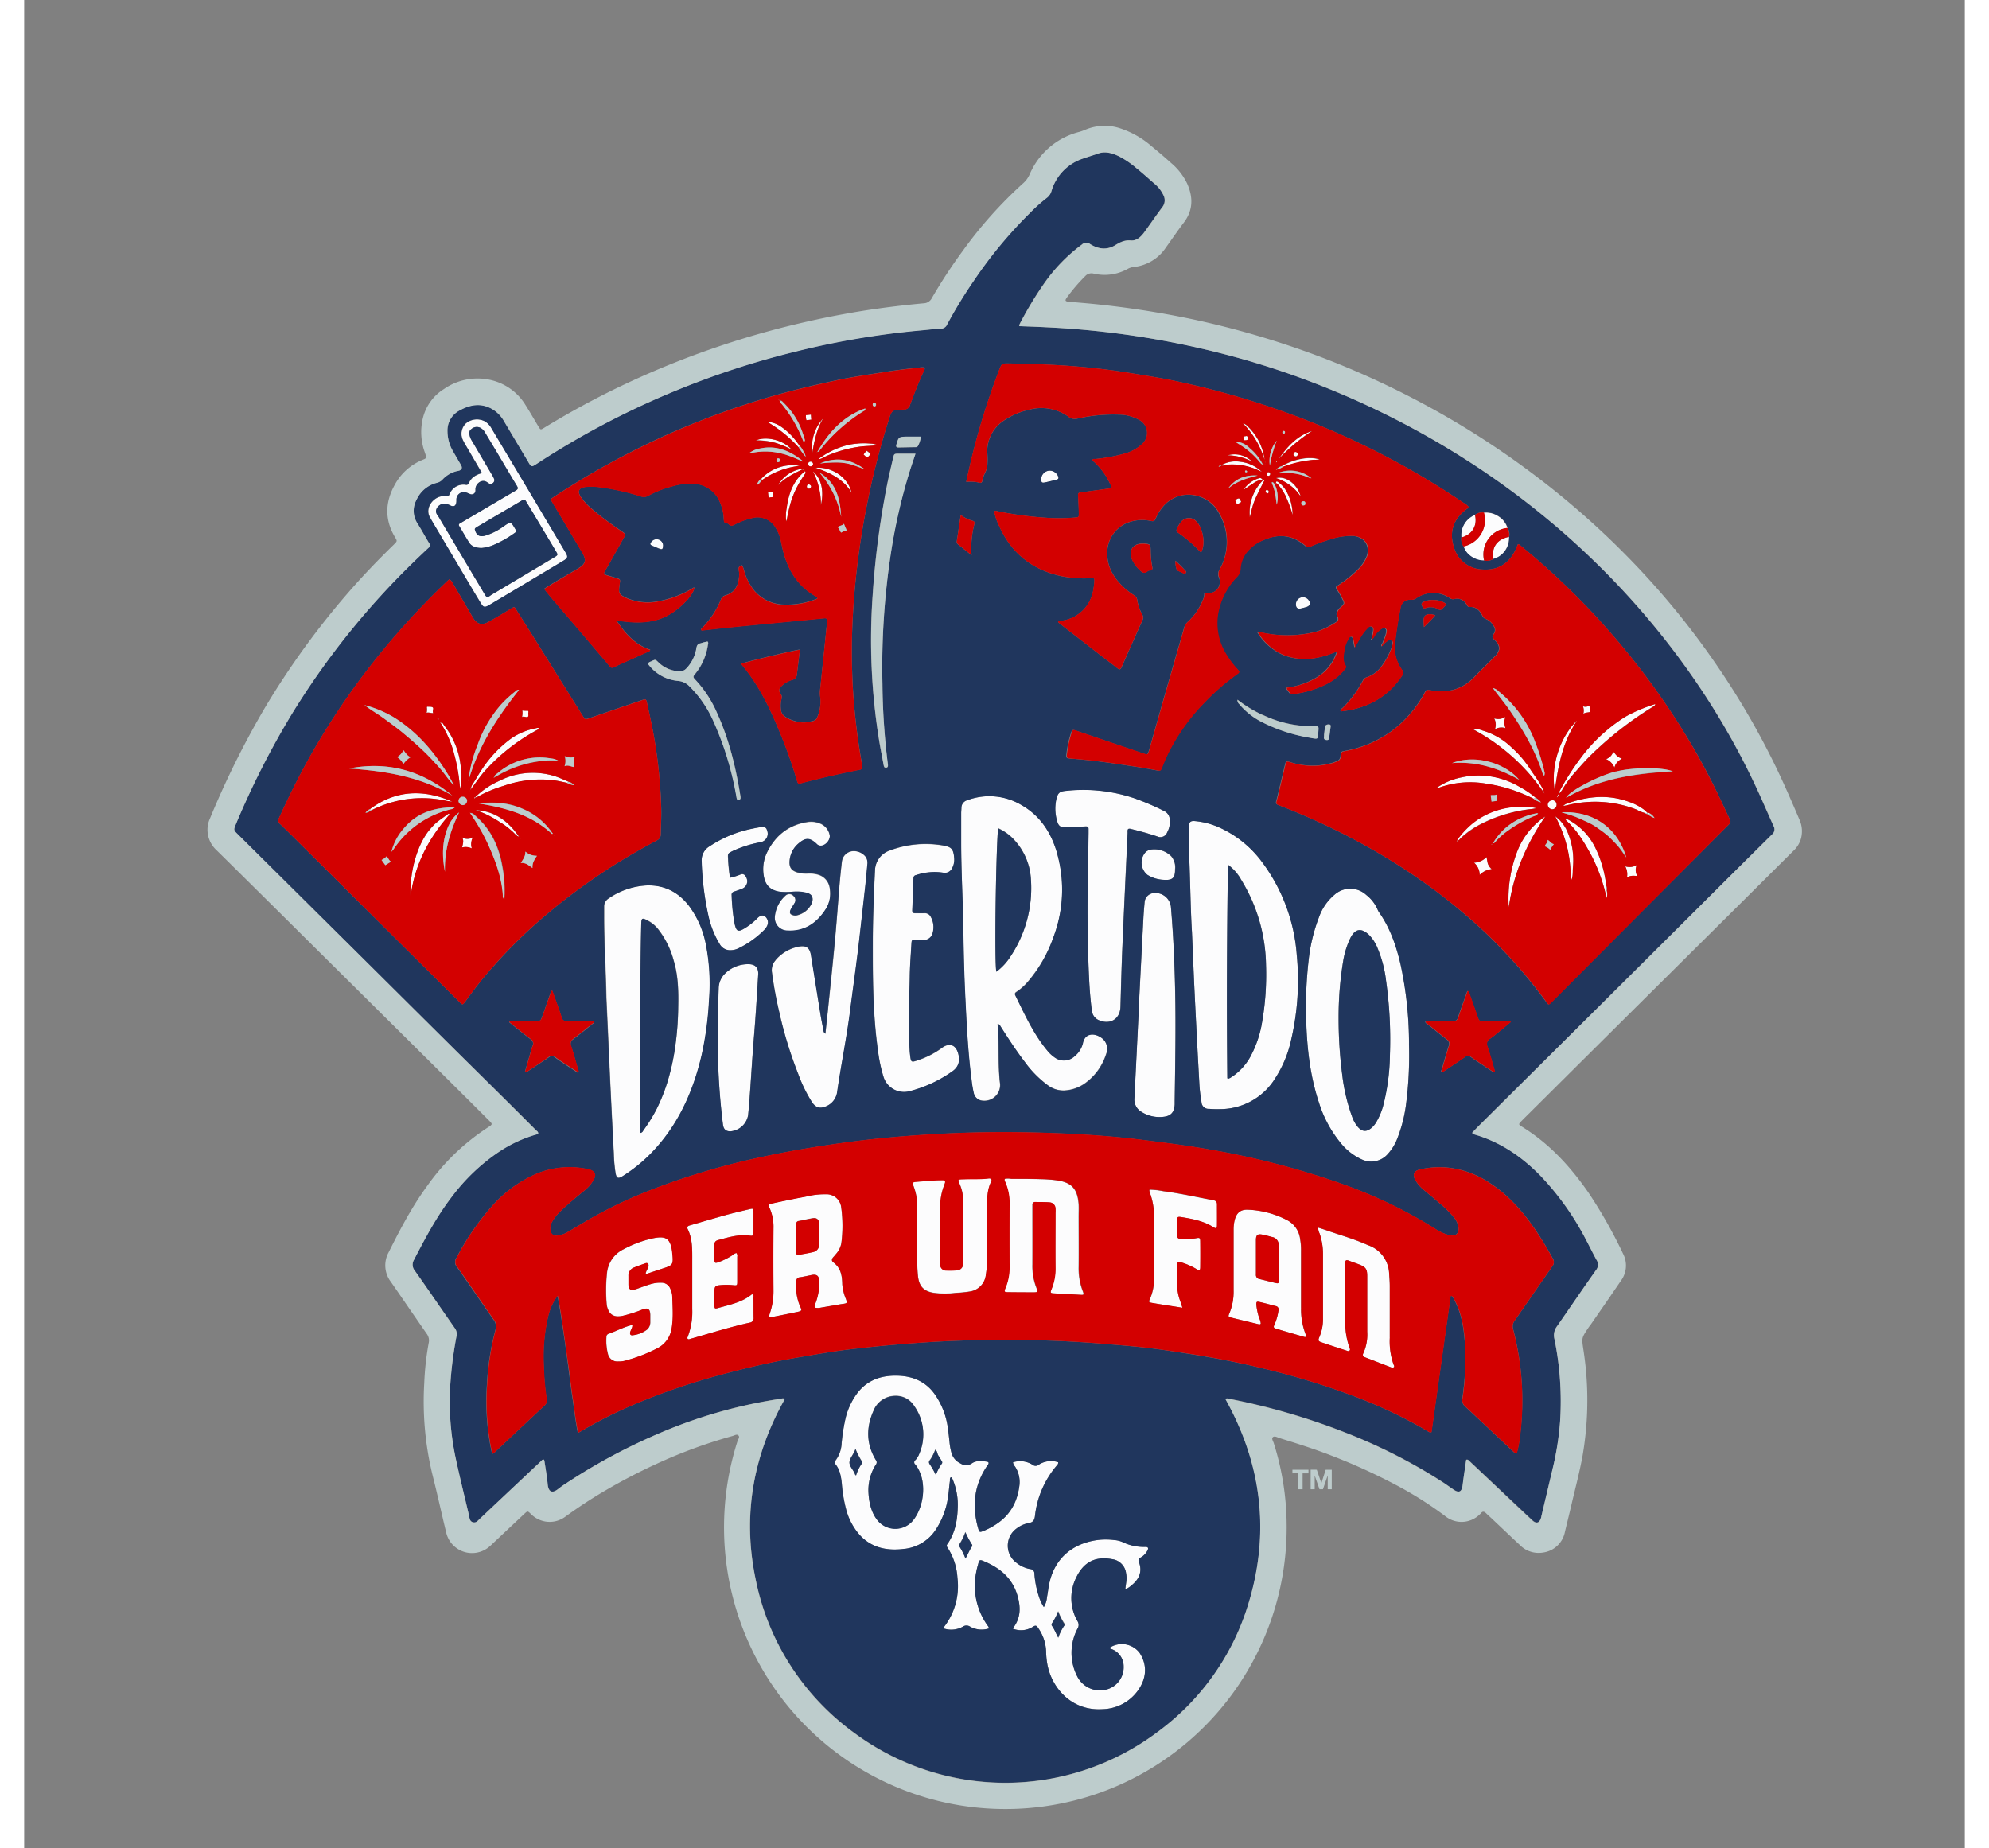 <svg viewBox="-58.435 -40.106 618.647 589.174" xmlns="http://www.w3.org/2000/svg" width="2500" height="2323"><rect x="-58.435" y="-40.106" width="618.647" height="589.174" fill="#808080" stroke="none"/><path d="M298.88 453.05a15.5 15.5 0 0 1-7.12-1.52 8.13 8.13 0 0 0-2.74-.67 21.29 21.29 0 0 0-5.34 0c-8.18 1.14-13.75 6.06-15.38 14.07-.28 1.36-.41 2.75-.69 4.12a7.15 7.15 0 0 1-1 3.18 13.49 13.49 0 0 1-1.59-3.41 30.39 30.39 0 0 1-1.42-7.2 1.41 1.41 0 0 0-1.37-1.51 9.86 9.86 0 0 1-4.49-2.11 6.75 6.75 0 0 1 .17-10.81 9.28 9.28 0 0 1 3.94-1.76c1.35-.24 1.76-.92 1.93-2.21a29.81 29.81 0 0 1 7-16.17 1.16 1.16 0 0 0 .4-1 7.22 7.22 0 0 0-6.16.76 1.56 1.56 0 0 1-2.07 0 7.43 7.43 0 0 0-6.17-.74 2.41 2.41 0 0 0 .64 1.34 9 9 0 0 1 1.42 5.9c-.58 4.92-2.56 9.08-6.69 12a22.58 22.58 0 0 1-4.66 2.6c-1.36.55-1.45.54-1.84-.85-2-7-1.3-13.67 2.86-19.81a5.94 5.94 0 0 0 .38-.55c.24-.45.11-.75-.41-.83-1.62-.23-3.31-.44-4.73.48a3.24 3.24 0 0 1-3.71.08 5.29 5.29 0 0 1-2.93-3.58 19.45 19.45 0 0 1-.57-3.29c-.2-1.77-.36-3.55-.66-5.31a24.16 24.16 0 0 0-3.82-9.55c-2.8-4.15-6.9-6.05-11.79-6.24-5.28-.2-9.93 1.26-13.23 5.7a22 22 0 0 0-3.55 7.54 59.82 59.82 0 0 0-1.32 8.41 9.92 9.92 0 0 1-1.92 5.43c-.33.39-.46.71-.09 1.16 1.45 1.76 1.8 3.88 2.06 6.07a46.18 46.18 0 0 0 1.54 8.87 20 20 0 0 0 4.34 7.83c3.82 4.05 8.68 4.93 14 4.3a13.68 13.68 0 0 0 10.06-6.19 25.38 25.38 0 0 0 3.14-6.8c.88-2.85 1-5.81 1.37-8.74.05-.4-.13-.9.33-1.18a.74.74 0 0 1 .46.48 20.84 20.84 0 0 1 1.73 8.29c-.06 4.45-.67 8.79-3.34 12.56a.79.79 0 0 0 0 1 19.66 19.66 0 0 1 3.22 9.71 21.29 21.29 0 0 1-4.17 15.56 2.67 2.67 0 0 0-.21.61 7.6 7.6 0 0 0 6-.51 2.11 2.11 0 0 1 2.53 0 7.64 7.64 0 0 0 6 .48c-.21-.38-.29-.58-.42-.75a21.71 21.71 0 0 1-3.75-17.13c.19-1.09.51-2.16.8-3.23.16-.58.5-.76 1.13-.51 5.43 2.15 9.64 5.46 11.29 11.4 1 3.64 1 7-1.59 10.29a7 7 0 0 0 6.57-.65c.73-.45 1.06-.3 1.46.32a13.87 13.87 0 0 1 2.63 7.63 24.72 24.72 0 0 0 .35 3.82c1.21 7.36 7.47 15.27 17.73 14.57a14.26 14.26 0 0 0 10.94-5.61c3-3.89 3.39-8.33.81-12.3a7.09 7.09 0 0 0-9.72-1.58c.22.1.41.2.61.28a5.85 5.85 0 0 1 4 5.59 7.32 7.32 0 0 1-5.25 7.29 8.1 8.1 0 0 1-9.59-4.2 16.47 16.47 0 0 1 .13-15.13 2.22 2.22 0 0 0 0-2.39 14.69 14.69 0 0 1-.37-14c2.36-4.89 6.13-6.75 11.35-5.78a5.14 5.14 0 0 1 4.5 4.5 8.07 8.07 0 0 1 .08 2.66c-.11.76-.21 1.53-.34 2.48a7.15 7.15 0 0 0 2-1.29c2.48-2 3.52-4.43 2.33-7.52-.27-.71 0-1 .53-1.32a5.34 5.34 0 0 0 2.2-2.23c.43-.86.2-1.21-.75-1.2zm-90.44-26.35a13.5 13.5 0 0 0-1.69 3.59c-.22-.21-.28-.24-.29-.28-.44-1.44-1.93-2.66-1.8-4s1.42-2.56 1.91-4.23a22.68 22.68 0 0 0 2 3.87.86.86 0 0 1-.13 1.05zm17.17 0c3.84 4.77 3 13-.52 17.66a7.32 7.32 0 0 1-11.88-.32c-1.57-2.19-2.45-5.23-2.52-9.1a15.12 15.12 0 0 1 2.37-8.15 1.14 1.14 0 0 0 0-1.48c-3.06-5.07-3.12-10.37-.76-15.65a7.49 7.49 0 0 1 6.87-4.79 6.82 6.82 0 0 1 6.1 3.19 15.59 15.59 0 0 1 1.64 15.25 6 6 0 0 1-1.21 2 .89.89 0 0 0-.09 1.48zm8.41-.18a15.33 15.33 0 0 0-1.86 3.56 24.74 24.74 0 0 0-2-3.51.92.92 0 0 1 .1-1.21 13.26 13.26 0 0 0 1.7-3.32c.75.42.59 1.28 1 1.84s.76 1.23 1.12 1.86a.7.7 0 0 1-.06.87zm9.63 26.39c-.8 1.1-1.25 2.4-2.05 3.81a19.18 19.18 0 0 0-1.86-3.72.73.73 0 0 1 0-.92 17.71 17.71 0 0 0 1.83-3.77 30.21 30.21 0 0 0 2 3.82.64.64 0 0 1 .08.87zm29.44 25.3a15.44 15.44 0 0 0-1.84 3.75c-.79-1.35-1.23-2.67-2-3.77a.71.71 0 0 1 .06-.92 19.06 19.06 0 0 0 1.9-3.72 20.87 20.87 0 0 0 1.95 3.88.62.62 0 0 1-.07.87zm-31.53-200c.43 8.73.88 17.47 2 26.15a34.57 34.57 0 0 0 .67 3.95 3.14 3.14 0 0 0 3 2.47 5 5 0 0 0 5.4-5.35c-.76-6.3-.18-12.68-.79-19.11.69.11.76.48.93.74 2.46 3.85 4.93 7.69 7.72 11.32a33.73 33.73 0 0 0 7.36 7.47 8.27 8.27 0 0 0 5.32 1.66 12.41 12.41 0 0 0 6.26-2.09 18.21 18.21 0 0 0 7-9.48 4.32 4.32 0 0 0-1.9-5.48c-2-1.25-4.8-1.27-5.48 1.86a7.6 7.6 0 0 1-2.6 4.2 5 5 0 0 1-6.59.34 11 11 0 0 1-2.18-2.06c-4.4-5.28-7.2-11.49-10.19-17.59-.31-.62 0-.88.45-1.19a17.32 17.32 0 0 0 3.48-3.1 44.26 44.26 0 0 0 8.24-14.22 42.64 42.64 0 0 0 1.29-26.43c-1.8-6.54-5.22-12.08-11.23-15.6a20.06 20.06 0 0 0-17.52-1.65 2.5 2.5 0 0 0-1.87 2.46c0 .56-.08 1.11-.08 1.67v9.36c0 9.25.56 18.49.7 27.74.06 7.36.24 14.71.6 22.06zm10.46-54.32a15.45 15.45 0 0 1 5.22 3.78 20 20 0 0 1 5.25 12.47 39.26 39.26 0 0 1-6.54 24.72 18.24 18.24 0 0 1-4.46 4.84c-.63-2-.21-36 .53-45.71zm87.83 80.52a36.89 36.89 0 0 0 5.64-13.17 83.07 83.07 0 0 0 1.75-26.72 56.49 56.49 0 0 0-11.08-29.82 34.65 34.65 0 0 0-14.09-11.21 24.16 24.16 0 0 0-7.26-1.83c-1.36-.13-1.83.24-2 1.59a7.72 7.72 0 0 0 0 1c0 2.62 0 5.24.11 7.85.39 9 .47 18 .91 24.87.36 8.35.6 14.53.91 20.71q.7 14.1 1.48 28.2a49.27 49.27 0 0 0 .65 5.3 2.24 2.24 0 0 0 2.44 2.23 34.39 34.39 0 0 0 3.51.09 20.68 20.68 0 0 0 17.03-8.99zm-6.82-8.8a18.38 18.38 0 0 1-6.86 7.79 3 3 0 0 1-.6.28c-.09 0-.21 0-.45-.06-.23-22.57-.15-45.16.2-68.09a14.83 14.83 0 0 1 4.25 4.85 53.38 53.38 0 0 1 7.88 27.1 88.87 88.87 0 0 1-1.5 19.63 35.34 35.34 0 0 1-2.92 8.59zm-204.54 10.77q.51 10.6 1.07 21.2a48.43 48.43 0 0 0 .56 6.32c.31 1.68.84 1.91 2.26 1a49.86 49.86 0 0 0 9.09-7.33c8.52-8.78 13.34-19.48 16.09-31.23a104.81 104.81 0 0 0 2.36-17.53 65.24 65.24 0 0 0-1-17.79 30 30 0 0 0-5.43-12.32c-3.42-4.43-7.94-6.78-13.59-6.51a23.48 23.48 0 0 0-12.15 4.27 2.93 2.93 0 0 0-1.25 2.44v3c0 8.31.53 16.59.72 26.24.39 8.56.83 18.4 1.27 28.24zm9.78-51.68c.05-2.2.24-2.32 2.21-1.3a10.2 10.2 0 0 1 3.08 2.53 27.64 27.64 0 0 1 5.05 10.07c1.51 4.92 1.58 10 1.47 15a96.66 96.66 0 0 1-.92 12.31 73 73 0 0 1-2.67 12 59.37 59.37 0 0 1-3.12 7.77 49.53 49.53 0 0 1-4.36 7.1c-.22.3-.34.71-1 .85v-11.8c-.01-18.1-.16-36.31.26-54.53zm242.07 12.64c-1.39-5.9-3.31-11.56-6.83-16.57a5.66 5.66 0 0 1-.53-1 11.89 11.89 0 0 0-3.57-4.56 7.51 7.51 0 0 0-10.09-.1 16.42 16.42 0 0 0-4.91 7 54.71 54.71 0 0 0-3.38 13.92 130.17 130.17 0 0 0-.78 19.52c.27 8.83 1.29 17.55 4.1 26a38.1 38.1 0 0 0 6.76 12.58 18.51 18.51 0 0 0 6.9 5.42 7 7 0 0 0 8.34-1.87 15.57 15.57 0 0 0 2.75-4.36 45.65 45.65 0 0 0 2.92-10.94 121.44 121.44 0 0 0 1-19.34 120 120 0 0 0-2.68-25.68zm-3.42 29.15a67.52 67.52 0 0 1-2.21 16.21 21.23 21.23 0 0 1-2.16 5 7.16 7.16 0 0 1-1.49 1.79c-1.57 1.34-3 1.25-4.34-.3a10.24 10.24 0 0 1-1.8-3.18 59.34 59.34 0 0 1-3.21-13.61 138.74 138.74 0 0 1-1.14-18.22 109.22 109.22 0 0 1 1.43-17.73 26.89 26.89 0 0 1 2.3-7.47c1.52-3 3.41-3.39 5.91-1.11a12.82 12.82 0 0 1 2.85 4.47 37.7 37.7 0 0 1 2.63 10.15 134.17 134.17 0 0 1 1.23 24.01zm-164.37-53.46q-.12 2.88-.21 5.75-.18 5.64-.22 11.29c0 8 0 16 .53 24 .25 3.63.61 7.25 1.12 10.86a48.59 48.59 0 0 0 1.76 8.32 6.86 6.86 0 0 0 7.89 4.68 41.12 41.12 0 0 0 14.17-6.52c1.83-1.32 2.43-3.17 1.74-5.63-.78-2.81-2.86-3.48-5.19-1.76a27.68 27.68 0 0 1-7.86 4c-1.85.61-2 .53-2.23-1.35-.38-2.77-.25-5.56-.36-8.34-.22-5.63.13-11.25.21-16.87 0-3.56.34-7.12.54-10.68.07-1.13.1-1.13 1.28-1.15h2.51a2.92 2.92 0 0 0 3-2.37 6.66 6.66 0 0 0-.63-5 2 2 0 0 0-2-1.18h-3c-.63 0-.93-.24-.9-.88q.2-5.18.39-10.35a.91.91 0 0 1 .8-.91 18.44 18.44 0 0 1 8.56-.8 2.58 2.58 0 0 0 3-1.49 5.7 5.7 0 0 0 .62-3.08c-.21-3.07-1-3.61-3.44-4.06a32.54 32.54 0 0 0-17.14 1.57 6.91 6.91 0 0 0-4.7 6.27l-.24 5.68zm-30.26 39.52a131.74 131.74 0 0 0 6.06 19.78 46.7 46.7 0 0 0 4.4 9c1.13 1.68 2.47 2.14 4.31 1.38a5.77 5.77 0 0 0 3.72-4.76c1.24-8.59 3-17.1 4.1-25.72.94-7.4 2-14.78 2.86-22.19l2-17.77c.24-2.21.43-4.43.64-6.65a3.63 3.63 0 0 0-.44-2.42 4.83 4.83 0 0 0-4.54-1.89 3.82 3.82 0 0 0-3.15 3.46q-.46 3.9-.79 7.81c-.5 5.88-.91 11.77-1.45 17.65-.6 6.6-1.29 13.19-2 19.78-.31 3.09-.67 6.17-1 9.47a1.2 1.2 0 0 1-.59-.91c-.34-1.8-.71-3.6-1-5.42q-1.51-9.31-3-18.64c-.38-2.37-1.45-3.22-3.79-2.81a12.8 12.8 0 0 0-7.52 4.35 4.73 4.73 0 0 0-1.13 3.88 126.55 126.55 0 0 0 2.31 12.62zm88.54-60.92c.44 1.69 1.18 2.11 2.93 2 2.06-.12 4.12-.15 6.17-.28.67 0 .92.18.92.81v1.34c-.05 3.84-.09 7.69-.18 11.53-.26 11.58-.21 23.17.35 34.74.17 3.45.43 6.89.88 10.31a3.76 3.76 0 0 0 2.6 3.19c3.49 1.32 6.43-.71 6.53-4.42.18-6.51.35-13 .63-19.54.51-12 1.08-23.92 1.64-35.88 0-.43-.11-.9.21-1.27a1.24 1.24 0 0 1 .83 0c2.82.67 5.6 1.46 8.35 2.36a2.32 2.32 0 0 0 3.21-1.23 6.84 6.84 0 0 0 .85-4 3.18 3.18 0 0 0-1.9-2.9 78.27 78.27 0 0 0-9.51-4.06 51 51 0 0 0-21.91-2.31c-1.83.2-2.36.68-2.82 2.5a14 14 0 0 0 .22 7.1zm30.76 23a3.17 3.17 0 0 0-2.83 2.84c-.16 1.77-.31 3.55-.4 5.33q-.74 14-1.45 28-.71 14.6-1.44 29.2a4.55 4.55 0 0 0 2.22 4.37 10.78 10.78 0 0 0 6.87 1.61c2.55-.25 3.63-1.47 3.75-4v-1c.17-11.69.4-23.38.15-35.08-.19-9-.58-18-1.36-27a5 5 0 0 0-5.51-4.28zM71.49 125.85l12.53 21.1c1.08 1.82 2.16 3.63 3.27 5.43.7 1.14 1.16 1.24 2.32.57.77-.44 1.53-.91 2.3-1.36q10.68-6.38 21.35-12.76c1.73-1 1.79-1.37.8-3l-11-18.49-12.5-20.92a5.76 5.76 0 0 0-2.19-2.23 5.49 5.49 0 0 0-6.07.8 4.64 4.64 0 0 0-.74 5.42 14.5 14.5 0 0 0 .72 1.32l5.26 9c-2 .56-3.45 1.45-4.2 3.24a.81.81 0 0 1-.94.51 4.72 4.72 0 0 0-5.2 3 .87.87 0 0 1-1 .62 9 9 0 0 0-1 0c-3.06 0-6.25 3.86-4.06 7.05.11.21.24.46.35.7zm4.07-5.39a4.44 4.44 0 0 1 1.74.53c1.28.63 2 .2 2.05-1.25v-.67a2.36 2.36 0 0 1 3.23-2.12c.37.11.72.3 1.09.43a1.21 1.21 0 0 0 1.76-1.11v-.67c.18-1.57 2.1-3.2 3.84-1.88a4.19 4.19 0 0 0 .42.28 1 1 0 0 0 1.24-.07 1.14 1.14 0 0 0 .45-1.33 6.9 6.9 0 0 0-.6-1.18q-3.18-5.4-6.36-10.79a6.54 6.54 0 0 1-.79-1.65c-.22-.85-.34-1.7.47-2.28a2.59 2.59 0 0 1 2.81-.46 3.83 3.83 0 0 1 1.62 1.63l3.6 6c2.16 3.64 4.3 7.29 6.5 10.91.47.76.37 1.09-.4 1.54-5.58 3.25-11.14 6.54-16.7 9.82-.34.2-.67.39-1 .58s-.5.52-.24.95c1.07 1.76 2.07 3.56 3.19 5.29.7 1.08 2.11 1.62 3.9 1.63a13.13 13.13 0 0 0 3.51-.83 35.18 35.18 0 0 0 7.1-4c.49-.32.48-.61.19-1.09-1.49-2.54-1.48-2.56-3.86-.9a19.39 19.39 0 0 1-5.8 2.9c-1.77.5-2.75-.09-3.26-1.85a.5.5 0 0 1 .16-.58 6.11 6.11 0 0 1 .84-.55l13.83-8.11c1-.58 1-.57 1.63.44q4.69 7.8 9.35 15.62c.72 1.2.7 1.23-.57 2l-18.21 10.84c-.76.46-1.55.88-2.27 1.4s-1.11.42-1.56-.36c-1.44-2.51-3-5-4.45-7.46l-9.81-16.51a13.15 13.15 0 0 0-.86-1.43c-1.36-1.74.6-3.75 2.25-3.66zm96.84 146.83a10.37 10.37 0 0 0-7.28 2.85 6.71 6.71 0 0 0-2.18 4.89c-.17 5.07-.32 10.13-.29 15.93a215.63 215.63 0 0 0 1.65 27.44c.19 1.54.94 2.23 2.39 2.18a6.24 6.24 0 0 0 5.63-5.09c.25-2.38.43-4.77.6-7.16.43-6 .78-12 1.28-18 .55-6.55.94-13.11 1.34-19.67.17-2.22-.9-3.38-3.1-3.37zm4.86-28.47c.43 3.25 2.13 5 5.36 5.48a21.11 21.11 0 0 0 3.67 0 13.42 13.42 0 0 1 4.64.28c1.71.44 2.26 1.43 1.8 3.13a6.9 6.9 0 0 1-5.24 4.15 2.62 2.62 0 0 1-.66-.08c-1.12-.26-1.42-.77-.95-1.79.32-.7.8-1.33 1.18-2a1.78 1.78 0 0 0-.28-2.41 1.74 1.74 0 0 0-2.55-.07 10.26 10.26 0 0 0-3.38 6.7 4.05 4.05 0 0 0 4 4.44c5.54.31 9.43-2.45 12.27-6.91a9.33 9.33 0 0 0 1.26-6.43 5.17 5.17 0 0 0-3.53-4.45 10 10 0 0 0-3.63-.41 10.67 10.67 0 0 1-3.14-.35c-1.92-.57-2.65-1.54-2.53-3.56a7.94 7.94 0 0 1 2.84-5.66c2.23-1.95 3.62-1.91 5.77.1a1.78 1.78 0 0 0 1.31.62c1.65 0 3.28-2.05 2.82-3.63a5 5 0 0 0-2.93-3.44 7.49 7.49 0 0 0-3.93-.53c-6.11.88-10.39 4.26-13.07 9.73a12.34 12.34 0 0 0-1.06 7.09zm.4 13.24c-.75-.48-1.53-.29-2.48.69a20 20 0 0 1-3.64 2.92c-2.44 1.56-3 1.33-3.6-1.58a62.56 62.56 0 0 1-.87-8.8 1 1 0 0 1 .75-1.11c.84-.29 1.69-.56 2.51-.9a2.55 2.55 0 0 0 1.26-3.85 1.24 1.24 0 0 0-1.78-.68 19.59 19.59 0 0 1-3.26 1 53.58 53.58 0 0 1-.61-6c-.11-1.72-.13-1.73 1.45-2.52a37.39 37.39 0 0 1 8.89-2.81 2.75 2.75 0 0 0 2.06-3.82 1.36 1.36 0 0 0-1.63-1.07c-1 .18-2.08.37-3.12.59a38.06 38.06 0 0 0-13.5 5.57 5.14 5.14 0 0 0-2.58 4.75 93.26 93.26 0 0 0 2.14 17.38 29.51 29.51 0 0 0 3.71 9.26 3.79 3.79 0 0 0 3.38 1.78 5.83 5.83 0 0 0 2.57-.64 29.63 29.63 0 0 0 8-5.68 4.68 4.68 0 0 0 1.08-1.47 2.43 2.43 0 0 0-.69-3.01zm123.07-21.3a3.14 3.14 0 0 0-1.88 1 5 5 0 0 0 .73 7.06 10.63 10.63 0 0 0 5.2 1.59 8.64 8.64 0 0 0 1.38 0l.45-.07a2.65 2.65 0 0 0 .55-.17c.92-.42 1.24-1.36 1.26-3.11a5.5 5.5 0 0 0-1.16-4.07 4.44 4.44 0 0 0-.48-.46 7.7 7.7 0 0 0-6.01-1.77zm99.62-96.64a6.63 6.63 0 0 0 .43 1q.12.23.26.44a6.37 6.37 0 0 0 .63.81 7.28 7.28 0 0 0 5.28 2.26 8.47 8.47 0 0 1 7.45-10.38 6.26 6.26 0 0 0-.45-1.11q-.14-.27-.3-.52a6.88 6.88 0 0 0-.73-.95q-.2-.22-.43-.43a7.39 7.39 0 0 0-1-.74 7.14 7.14 0 0 0-4.64-1.16 8.61 8.61 0 0 1-6.46 10.77zm9.49 4a6.42 6.42 0 0 0 2.57-1.33 7 7 0 0 0 2.47-5.72c-3.79.76-5.54 3.22-5 7.02zm-5.84-14a7 7 0 0 0-4.34 7.21c3.97-1.15 5.14-4.28 4.39-7.28zM266.99 113.7c1.19-.24 2.37-.54 3.55-.82.46-.11.84-.3.68-.91a2.9 2.9 0 0 0-3.07-2 2.79 2.79 0 0 0-2.4 2.75c.04.98.3 1.21 1.24.98zm81.77 40.11c.49-.11 1-.23 1.46-.37 1.3-.39 1.57-1.27.74-2.32a2.25 2.25 0 0 0-2.56-.7 2.22 2.22 0 0 0-1.43 2.07c.01 1.21.52 1.65 1.8 1.36zm-207-20c.7.33 1.42.62 2.14.91 1 .42 1.29.26 1.32-.8a2 2 0 0 0-1.35-2.06 2.08 2.08 0 0 0-2.38.84c-.47.56-.42.85.3 1.19zm61.76 240.24a15.11 15.11 0 0 1-1.17-4.68c-.05-2.68-.43-5.23-2.84-7-.7-.51-.56-1.13 0-1.72.3-.33.59-.67.86-1a7.16 7.16 0 0 0 1.68-3.41 43.43 43.43 0 0 0-.05-11.49 4.68 4.68 0 0 0-4.9-4.11 24.17 24.17 0 0 0-4.65.38c-1.78.43-3.6.7-5.4 1.07-2.45.5-4.9 1-7.35 1.55-1 .22-1 .3-.6 1.21a14.82 14.82 0 0 1 1.31 6.65q-.06 9.86 0 19.72a21.75 21.75 0 0 1-1.16 7.38c-.39 1.14-.22 1.35.89 1.14q4-.78 8-1.62c1.23-.26 1.37-.47.84-1.55a16.6 16.6 0 0 1-1.31-8.15 1.19 1.19 0 0 1 1.18-1.31c1.21-.2 2.41-.46 3.6-.71 1.75-.37 2.48.21 2.57 2a18.48 18.48 0 0 1-1.06 6.56c-.18.57-.57 1.09-.39 1.82a4.38 4.38 0 0 0 1.95 0c2.36-.4 4.71-.82 7.07-1.21 1.3-.16 1.38-.25.96-1.44zm-8.51-20.62v3.17a2.39 2.39 0 0 1-1.92 2.42c-1.51.37-3 .59-4.57.9-.61.12-.82-.16-.82-.71v-9.17a.83.83 0 0 1 .77-.91c1.53-.29 3-.65 4.57-.9 1.15-.19 1.88.47 2 1.71s0 2.33 0 3.5zm153.57 23.36v-18a20.15 20.15 0 0 0-.31-4 7.84 7.84 0 0 0-3.84-5.76 29.45 29.45 0 0 0-12.61-3.46c-2.59-.17-3.85 1.09-4.41 3.45a12.88 12.88 0 0 0-.31 3v19.22a18 18 0 0 1-1.32 7.33c-.46 1.08-.43 1.14.76 1.44 2.86.72 5.73 1.4 8.6 2.09a.57.57 0 0 0 .62-.18 4.35 4.35 0 0 0-.47-1.72 19.76 19.76 0 0 1-.93-4.23c-.09-1 .08-1.19.95-1 1.74.4 3.45.88 5.18 1.31a1.11 1.11 0 0 1 .91 1.49 16.7 16.7 0 0 1-1.22 4.32c-.45 1-.38 1.15.62 1.45 3 .92 6.08 1.78 9.13 2.67.27-.45.22-.66.13-.87a21.7 21.7 0 0 1-1.45-8.47zm-7.09-14.37v5.67c0 1-.11 1.06-1.08.84-1.68-.39-3.34-.85-5-1.23a1.33 1.33 0 0 1-1.19-1.5v-11c0-1.59.57-2 2.09-1.67 1 .22 2.06.47 3.07.76a2.51 2.51 0 0 1 2.09 2.64v5.5zm-71.65 9.83l8.5.47c1 .05 1.08-.05.71-1a20.48 20.48 0 0 1-1.38-7.83c.07-5.4 0-10.8 0-16.21 0-1.28.06-2.57 0-3.84-.38-5.17-2.46-7-7-7.63a43.63 43.63 0 0 0-5.16-.37c-3.12-.08-6.24-.1-9.36-.1a5.77 5.77 0 0 0-2.06 0 .93.93 0 0 0 .09.87 16.49 16.49 0 0 1 1.43 7.14q-.07 10.19 0 20.38a16.9 16.9 0 0 1-1.31 6.5c-.44 1.08-.37 1.23.82 1.25q4.09.06 8.19.05c1.3 0 1.41-.16.94-1.32a19.13 19.13 0 0 1-1.32-7.51c.05-6 0-11.92 0-17.88v-1.17a.8.8 0 0 1 .92-.91c1.5 0 3 0 4.51.11a2 2 0 0 1 1.91 2 11.34 11.34 0 0 1 0 1.34v17.54a17.09 17.09 0 0 1-1.28 6.84c-.36 1.12-.29 1.21.89 1.28zm-21.08-36.66c-2.61.29-5.23.12-7.85.23h-.33c-1.35.06-1.36.09-.88 1.31a13 13 0 0 1 1.19 4.67v20.73a2.05 2.05 0 0 1-2.07 2.33 25.49 25.49 0 0 1-3.34.06 1.87 1.87 0 0 1-1.89-1.77 10.51 10.51 0 0 1 0-1.5v-17.22a19.38 19.38 0 0 1 1.09-6.22c.12-.37.27-.73.4-1.1.22-.61 0-1-.66-1-2.84 0-5.67.3-8.5.52-1.13.08-1.24.33-.81 1.41a17.79 17.79 0 0 1 1.14 7.21c-.06 2.62 0 5.24 0 7.86v6.35c0 2.34 0 4.67.23 7 .32 3.38 1.73 5.05 5.1 5.59a27.58 27.58 0 0 0 7 0 38.74 38.74 0 0 0 4.48-.45 6 6 0 0 0 5.1-5.44 27.73 27.73 0 0 0 .38-4.32v-16.88c0-2.85 0-5.67 1.27-8.34.37-.78.03-1.14-1.01-1.03zm128.13 50.74v-16.39c0-1.28-.1-2.55-.2-3.83a9.94 9.94 0 0 0-6.65-9.18l-.92-.39c-4-1.74-8.19-2.9-12.29-4.34-.87-.31-1.76-.58-2.75-.9a3.94 3.94 0 0 0 .44 1.88 20.11 20.11 0 0 1 1.08 6.56v20.57a14.39 14.39 0 0 1-1.14 5.85c-.49 1.12-.4 1.35.72 1.74 2.63.9 5.29 1.76 7.93 2.62.31.1.66.26.94 0s.07-.63 0-.93a24.35 24.35 0 0 1-1.36-8.89v-17.05-1.17c0-.8.39-.95 1.08-.68 1.14.44 2.31.83 3.45 1.27 2 .8 2.47 1.46 2.48 3.64v17.72a14.49 14.49 0 0 1-1.21 6.84c-.37.72-.12 1.13.61 1.4 2.71 1 5.41 2.08 8.11 3.12.3.12.64.32.93 0s.05-.64-.06-.93a22.3 22.3 0 0 1-1.16-8.53zm-237.15-20.2c1.76-.59 3.38-1.14 5-1.67 3.76-1.23 3.86-1.24 3.46-5.19-.5-4.9-2.36-5.32-6.05-4.6a35.86 35.86 0 0 0-9.38 3.46 9.47 9.47 0 0 0-5.36 7.41 52.34 52.34 0 0 0-.13 10 5.85 5.85 0 0 0 .56 2.09 3.12 3.12 0 0 0 2.88 1.94 6.46 6.46 0 0 0 1.82-.2 43.6 43.6 0 0 0 6.21-2c1.69-.66 2.38-.16 2.44 1.68v2.34a3.07 3.07 0 0 1-1 2.38 9.23 9.23 0 0 1-4.59 1.82c-.72.12-1-.33-.78-1.06s.73-1.25.69-2.24c-2.79.66-5.13 2-7.64 2.85a1 1 0 0 0-.66 1.05 16.59 16.59 0 0 0 .47 5.3 3.07 3.07 0 0 0 3.32 2.46 7.41 7.41 0 0 0 2-.2 50.4 50.4 0 0 0 10.28-3.92 8.48 8.48 0 0 0 4.71-6.3c.61-3.37.33-6.77.24-10.16a6.51 6.51 0 0 0-.63-2.58 3 3 0 0 0-2.86-1.95 10.34 10.34 0 0 0-2.65.25c-1.84.46-3.59 1.18-5.38 1.79s-2.41.18-2.46-1.64v-2.51a2.71 2.71 0 0 1 1.8-2.74c1.08-.44 2.19-.83 3.29-1.23.35-.13.74-.37 1.09 0s.2.82.09 1.26c-.22.68-.83 1.23-.78 2.11zm34.08 6.42c-.12 0-.26 0-.33.05-3.14 2.55-7 3.27-10.77 4.34-1 .27-1.07.17-1.09-.82v-4.68c0-1.32.31-1.66 1.65-1.8a21.21 21.21 0 0 1 4.34 0c1.18.12 1.27.08 1.28-1.08v-8a1.36 1.36 0 0 0-.3-1.19 3.68 3.68 0 0 0-1.34.78 21.63 21.63 0 0 1-4.49 2.21c-.91.31-1.12.16-1.14-.78v-4.85c0-.91.42-1.28 1.23-1.49 3.28-.87 6.52-1.89 10-1.4 1.08.15 1.2 0 1.21-1.23v-6.18c0-1.27-.07-1.29-1.39-1-2.44.59-4.88 1.15-7.3 1.81-3.86 1.07-7.71 2.21-11.56 3.32-.62.18-1.08.46-.73 1.17 1.57 3.17 1.45 6.59 1.45 10v15.55a22.13 22.13 0 0 1-1.38 8.68c-.11.25-.26.54-.07.78s.61.13.92 0c6.27-1.78 12.48-3.74 18.85-5.16a1.4 1.4 0 0 0 1.24-1.64v-6.35c-.04-.34.11-.76-.28-1.03zm146.65-30c-5.25-1-10.46-2.16-15.76-2.85a23.73 23.73 0 0 0-4.38-.49 1.28 1.28 0 0 0-.07.31 4.3 4.3 0 0 0 .15.64 21.57 21.57 0 0 1 1.35 7.84c-.07 6.46-.05 12.92 0 19.38a15.83 15.83 0 0 1-1.27 6.62c-.46 1-.41 1.13.66 1.31 3.12.52 6.24 1 9.69 1.55l-.65-2a15.18 15.18 0 0 1-1-4.54v-6.85c0-1.32.18-1.41 1.52-1a21.75 21.75 0 0 1 4.71 2.12c.84.47 1.09.34 1.1-.63q.05-4.18 0-8.35c0-1-.2-1.13-1.23-.94a16.29 16.29 0 0 1-5.13.25c-.68-.09-1-.39-1-1.07v-5c0-.9.25-1.07 1.15-.93 3.64.58 7.25 1.24 10.44 3.26.82.52 1.09.36 1.1-.6v-6.68c-.02-.98-.58-1.2-1.36-1.38zm131.58-154.18a52.28 52.28 0 0 0-14.39 13.33 79.62 79.62 0 0 0-6.71 10.54 1.27 1.27 0 0 0-.1.24 3.53 3.53 0 0 0-.1.52 9.71 9.71 0 0 0 1.07-1.26 32.55 32.55 0 0 1 3.56-5c1.85-2.09 3.65-4.21 5.65-6.15a112.17 112.17 0 0 1 19.58-15.29c.33-.2.78-.31.95-1a49.31 49.31 0 0 0-9.51 4.07zm-21.3 24.61a2.46 2.46 0 0 0-.59 1.08 1.24 1.24 0 0 0 .59-1.08zm-.62 1.1v.06-.07zm-22.72-4.38a48.28 48.28 0 0 1 9.78 2.45 54.63 54.63 0 0 1 5.58 2.39l.61-.33-.64-.54a30.7 30.7 0 0 0-4.16-2.76l-.73-.41a25.52 25.52 0 0 0-18.22-2.73 21.07 21.07 0 0 0-8 3.47 8.22 8.22 0 0 0 1-.2 29.31 29.31 0 0 1 14.78-1.34zm10.3 21.17a41.5 41.5 0 0 0-2.88 18.3 61.06 61.06 0 0 1 4.14-15.27 72.24 72.24 0 0 1 7.52-13.72 23.48 23.48 0 0 0-8.78 10.71zm-14.59-38.66a63.72 63.72 0 0 1 23.12 20.67 12 12 0 0 0-1.11-2.51c-1-1.92-2.37-3.59-3.53-5.41a33.34 33.34 0 0 0-5.75-6.68 22.31 22.31 0 0 0-9.56-5.56 9.36 9.36 0 0 0-3.17-.49zm42.78 50.09a38.19 38.19 0 0 0-2.54-10q-.29-.69-.61-1.36a20.07 20.07 0 0 0-9-9.72.77.77 0 0 0-.85.07c3.65 3.25 6.11 7.35 8.37 11.57a54.49 54.49 0 0 1 4.73 13.4 4.62 4.62 0 0 0 0-2.42 4.67 4.67 0 0 1-.1-1.52zm-23.67-24.53c.46 0 .91-.16 1.36-.24a16 16 0 0 0-5-.42 24.31 24.31 0 0 0-15.45 5.35 28.14 28.14 0 0 0-4.85 5.24c.62.33.83-.3 1.13-.58a27.59 27.59 0 0 1 6.1-4.33 46.32 46.32 0 0 1 16.72-5zm7.39 2.36a40.38 40.38 0 0 1 4.92 20.67c.82-1.1.63-2.69.73-4.21a23 23 0 0 0-2-12 11.77 11.77 0 0 0-3.64-4.44zm7.09-30.67c-5.27 5-8.65 14.14-7.21 22.61 1.05-7.95 2.55-15.77 7.22-22.58zm-104.43-64.64c1.18-5 1.18-5 4.7-11.82a.58.58 0 0 1-.43 0 14.56 14.56 0 0 0-4.27 11.82zm3-12.45a8.69 8.69 0 0 0-5 3.68c1-.6 1.93-1.32 2.93-1.91a6.39 6.39 0 0 1 3.14-1.31c-.27-.24-.49-.63-1.05-.46zm1.07.47a.86.86 0 0 0 .18.12l.13-.14zm71.38 120.3a5.85 5.85 0 0 1-4 1.8 5.16 5.16 0 0 1 1.81 3.91 6.13 6.13 0 0 1 3.83-1.85 4.46 4.46 0 0 1-1.24-1.77c-.13-.63-.23-1.27-.39-2.1zM352.07 97.32c-4.78 1.53-7.9 5-10.63 8.94a57.18 57.18 0 0 1 10.63-8.94zm-28.25 11a2.5 2.5 0 0 0 .67-.17l.57-.07.73-.06a19.82 19.82 0 0 1 9 1.75q.67.28 1.32.59a11.93 11.93 0 0 0-6.91-3.23 9.17 9.17 0 0 0-6.09 1.13 1.69 1.69 0 0 0 .71.04zm13.12-.4c0-.09.08-.14.15-.13s0-.07 0-.11a1.07 1.07 0 0 1-.15.23zm.08-1.22a17.86 17.86 0 0 0-5.33-10.74 3.32 3.32 0 0 0-1.65-1.06 27.85 27.85 0 0 1 6.79 11.3c.04.15.12.32.19.5zm0 0q0 .48.07 1a1.14 1.14 0 0 0-.07-1zm.08 1.22h.13v-.07a.07.07 0 0 0 0-.05.19.19 0 0 0-.1 0s-.03.06-.03.11zm17.53-1.49c-3.31-1.1-8.22-.2-12.21 2.15l.44.2q1.42-.53 2.87-.95a36.68 36.68 0 0 1 7.25-1.3c.51-.06 1.1-.09 1.65-.11zm-13.24 8.15a18 18 0 0 1 2.22 3.33 37.93 37.93 0 0 1 2.32 6.23 15.7 15.7 0 0 0-1.76-7.16 9.07 9.07 0 0 0-2.91-3.39l-.18-.11c-.16-.08-.27-.06-.34 0a1 1 0 0 0-.15.52c.44 0 .6.33.8.57zM455.63 235.7a4.47 4.47 0 0 1-3.68.41 5.3 5.3 0 0 1 .54 3.59c1.09-.78 2.13-.6 3.32-.53a3.8 3.8 0 0 1-.18-3.47zM340.69 112.35a14.61 14.61 0 0 1 7.81 5.91c-1.01-3.88-4.66-6.7-7.81-5.91zm110.22 89.35c-1.43-.32-2-1.33-2.77-2.2a3.65 3.65 0 0 1-2.31 2.42 4.85 4.85 0 0 1 2.66 2.78c.39-1.57 1.32-2.18 2.42-3zm-40.71-12.83a4.32 4.32 0 0 1 .22 3.53 4 4 0 0 1 3.41-.37h-.07c-.12-.53-.25-1.06-.37-1.59s.21-1.13.32-2a4.12 4.12 0 0 1-3.51.47zm19.86 27.52a1.37 1.37 0 0 0-1.38-1.38 1.45 1.45 0 0 0-1.45 1.5 1.55 1.55 0 0 0 1.41 1.41 1.47 1.47 0 0 0 1.42-1.49zM325.14 105.06a17.16 17.16 0 0 1 7.85 2 7.93 7.93 0 0 0-7.85-2zm113.45 82.43c.81-.52 1.47-.35 2.23-.62-.41-.59 0-1.25-.34-2a2.28 2.28 0 0 1-2 .23 4 4 0 0 1 .11 2.39zm-111-68.18a3.78 3.78 0 0 0 .67 1.43c.4-.41 1-.39 1.25-.83-.56-1.33-.56-1.33-1.9-.6zM331 98.95c-.46 0-.89.06-.78.72.05.31 0 .7.49.65s.94.06.88-.61c.01-.42.02-.82-.56-.76zm16.61 5.84a.84.84 0 0 0-.7-.81c-.46-.07-.69.32-.75.71s.27.61.58.69c.5.12.7-.26.9-.59zm-9.43 6.86a.67.67 0 0 0 .59-.67c-.09-.31-.27-.52-.59-.5a.56.56 0 0 0-.56.67.49.49 0 0 0 .59.5zm-.39 5.58a.51.51 0 0 0 .5-.52c0-.32-.22-.48-.49-.55a.4.4 0 0 0-.5.31c-.08.4.19.61.52.76zm3-10c.09-.11.17-.23.26-.34l-.16-.07a1.82 1.82 0 0 0-.23.36c-.07.15 0 .18.12.04zm57.3 121.25h-.06c.13-.24.58-.39.27-.76l-.26.72zm61.4-9.46a.45.45 0 0 0-.28-.07.42.42 0 0 0-.16.07 10 10 0 0 0-1.29-1.17 17.39 17.39 0 0 0-4.61-2.34c-6.58-2.41-13.11-1.8-19.58.53a2.7 2.7 0 0 0-1.35.8c.46-.08.9-.14 1.33-.25a36.2 36.2 0 0 1 22.11 1.44 10.25 10.25 0 0 0 2.74 1.1l.63-.09v.35h.21a.72.72 0 0 0 .55-.23l-.27-.16zm-366-10.38l-1.11.53a25.42 25.42 0 0 0-7 4.89 1 1 0 0 0 .88-.22 41.38 41.38 0 0 1 8.13-3.38 35.48 35.48 0 0 1 16.24-1.76c1.31.18 2.6.5 3.9.76l.8-.23c-1.55-.63-3.07-1.39-4.67-1.88a23.46 23.46 0 0 0-17.17 1.29zm-20.12 13.23a16 16 0 0 0-2.14 2.1c-4.51 5-6.83 14.25-6.47 21.76C66.1 235.4 70.63 227 77.2 219.57l-.34-.25c-1.19.85-2.37 1.68-3.52 2.55zm14.12-16.71c-1.09 1.61-2 3.33-3.1 4.94-.35.52-.37 1.18-.65 1.7 1.64-2.09 3.06-4.37 4.88-6.34a62.51 62.51 0 0 1 17.22-13.25c-.43-.4-.83-.2-1.17-.13a20.38 20.38 0 0 0-7.94 3.32 38.25 38.25 0 0 0-9.24 9.76zm-3.76 6.64l-.31.39a1.41 1.41 0 0 0 .29-.39zm-32 6.1l.54.27a2.64 2.64 0 0 0 .31-.11 35.67 35.67 0 0 1 23.57-2.85c.65.13 1.31.18 1.89.26-9.18-4.02-18.02-3.77-26.33 2.43zm23.62-26.82c-.25-.33-.42-1-1.08-.69a33.29 33.29 0 0 1 4.32 9.88 55.77 55.77 0 0 1 1.9 11.18 19.06 19.06 0 0 0 .2-7.43 25.11 25.11 0 0 0-5.36-12.94zm10.14 27.11c.86.32 1.73.62 2.57 1s1.61.75 2.39 1.17 1.64.94 2.44 1.45 1.6 1 2.36 1.57 1.38 1.13 2.06 1.69 1.14 1.35 2 1.63c-3.38-4.9-7.7-8.22-13.82-8.51zm-4.3 8.69c.6 1.05.24 2 0 3.23a4.49 4.49 0 0 1 3.17.33 4.54 4.54 0 0 1 .35-3.61 3.32 3.32 0 0 1-3.57.05zm20.82-38.4c.6-.23.09-1.06.35-1.59 0-.07-.06-.19-.14-.42a11.12 11.12 0 0 1-1.83-.07 5.39 5.39 0 0 1-.11 2c.68-.2 1.31.23 1.69.08zm-30-1.24c-.34-.71.26-1.46-.14-1.82s-1.13-.2-1.72-.26c0 0-.09.05-.21.13a4.58 4.58 0 0 1-.06 1.85c.61-.24 1.2.12 2.07.1zm13.08 27.06c0 .11.1.16.21.1s.23-.18.11-.33c-.21.01-.35.06-.38.22zm14.61 12.89c-.14 0-.16.08 0 .19s.09 0 .13 0v-.13s-.16-.07-.19-.07zM73.31 189v-.08.07c0 .27.19.32.41.31v.07-.07c.01-.35-.11-.45-.41-.3zm1 1.13h-.08v.28c.14-.12.2-.2.07-.28zm121.94-84.34a39.2 39.2 0 0 1 12.13-3.53c1.6-.21 3.23-.14 5.12-.46a6.35 6.35 0 0 0-2.27-.47 23.1 23.1 0 0 0-3.41-.06c-.44 0-.87.07-1.3.12-.66.08-1.32.18-2 .31l-.24.06q-.58.13-1.15.29a25.69 25.69 0 0 0-8.46 4.26 2.55 2.55 0 0 0 1.57-.52zm-1.58.53v.07-.09zm-4.94 4.43c-3 2.73-4.32 6.26-4.95 10.14-.1.6-.22 1.2-.29 1.81s-.08 1.11-.1 1.66a4.63 4.63 0 0 0 .2 1.76c1.1-6.49 2.42-10.06 5.86-15.1a1.63 1.63 0 0 0 .17-.3.8.8 0 0 0 0-.12.53.53 0 0 0 0-.11c0-.22-.14-.35-.3-.47.17.41-.43.57-.6.73zm15.6 6.24c-1.16-5.07-6.43-8.33-11.45-7.93 4.72 1.58 8.87 3.64 11.44 7.93zm-16.84-14.41l.26-.51q-.6-.91-1.27-1.75a21.52 21.52 0 0 0-3.12-3.24 18.54 18.54 0 0 0-1.57-1.18 8.43 8.43 0 0 0-4.42-1.54 42.32 42.32 0 0 1 10.12 8.22zm-1.36 6.07q.8-.14 1.62-.24a13.53 13.53 0 0 0-12.26 4.19.48.48 0 0 1 .22.12.45.45 0 0 1 .12.22 25.32 25.32 0 0 1 10.34-4.29zm-.92-5.38c-2.49-3-8.08-4.43-11.41-3a22.51 22.51 0 0 1 6 .71 27.36 27.36 0 0 1 5.45 2.28zm10.06-10c-3 3.26-3.91 7.16-3.59 11.44.76-4.01 1.44-8.01 3.63-11.47zm-3.26 17a23.49 23.49 0 0 1 2.51 10.75c1.08-4.63.2-8.46-2.47-10.82zm-11.18 4.35c2.08-2.26 4.79-3.57 7.48-4.9l.22-.1a1.54 1.54 0 0 0-.36-.13.8.8 0 0 0-.34 0 10.72 10.72 0 0 0-6.96 5.07zm8.2-4.84a.72.72 0 0 0 .28.33.87.87 0 0 0-.26-.33.41.41 0 0 0-.51-.15 1.24 1.24 0 0 0 .49.15zm21.32-5a4 4 0 0 0-1.25-1.12 4.68 4.68 0 0 0-1 1.26c.46.29.69.76 1.24.93zM192.49 93.7l-.11-1.65-1.59.16a4.47 4.47 0 0 0 .14 1.66zm-12.07 24.47l-.13-1.47-1.61.17.2 1.87c.61-.51 1.13-.11 1.53-.56zm11.84-9.59a.77.77 0 0 0 .81-.82.78.78 0 0 0-.93-.68.67.67 0 0 0-.61.8.7.7 0 0 0 .71.71zm-1.17 6.47a.66.66 0 0 0 .77.64c.32 0 .52-.37.59-.73a.86.86 0 0 0-.84-.64c-.38.02-.54.38-.54.74z" fill="#fcfcfd"/><path d="M499.23 223.29c-1.53-3.34-3-6.73-4.49-10.08a237.55 237.55 0 0 0-20.34-36.07 247.47 247.47 0 0 0-18.56-23.87 253.91 253.91 0 0 0-30.58-29.4 258 258 0 0 0-24.53-17.69 269.46 269.46 0 0 0-43.62-22.48 264.42 264.42 0 0 0-28.14-9.6 277.65 277.65 0 0 0-61.76-9.89c-2.77-.16-5.55-.23-8.48-.35a4.09 4.09 0 0 1 .18-.71 115 115 0 0 1 7.66-12.74 53.27 53.27 0 0 1 12.15-12.56 2 2 0 0 1 2.66-.13c2.52 1.57 5.27 2 7.92.36 1.58-1 3-1.74 5-1.54s3.36-1.29 4.47-2.83c1.86-2.57 3.65-5.2 5.56-7.74a3.53 3.53 0 0 0 .36-3.91 10.67 10.67 0 0 0-2.75-3.54c-1.93-1.7-3.83-3.43-5.81-5a28.72 28.72 0 0 0-5.64-3.82c-2.11-1-4.33-1.67-6.62-.84-1.73.62-3.49 1.11-5.21 1.74a15.49 15.49 0 0 0-9.62 10.21 4.12 4.12 0 0 1-1.46 2.15 52.2 52.2 0 0 0-5.38 4.74 141.79 141.79 0 0 0-18 21.74 149 149 0 0 0-8.44 13.84 2.16 2.16 0 0 1-2 1.36c-2.06.09-4.11.37-6.16.54a262.74 262.74 0 0 0-39.85 6.69 268.4 268.4 0 0 0-42 14 262.18 262.18 0 0 0-40.74 21.83c-1.75 1.14-1.76 1.14-2.8-.62q-3.85-6.46-7.7-12.93a10.33 10.33 0 0 0-4.26-4.13c-3.44-1.73-6.73-1.06-9.9.71a7.15 7.15 0 0 0-3.86 6.58 12.79 12.79 0 0 0 1.82 6.52c.83 1.45 1.69 2.89 2.51 4.34.46.81.28 1.36-.54 1.72a6.06 6.06 0 0 1-.81.18 9.27 9.27 0 0 0-4.55 2.67 3.52 3.52 0 0 1-1.82 1.06 9.66 9.66 0 0 0-6.46 5.39 7.29 7.29 0 0 0 .24 7.48c1.31 2.07 2.46 4.24 3.74 6.33a1.05 1.05 0 0 1-.23 1.57c-1.52 1.39-3 2.83-4.48 4.26a248.67 248.67 0 0 0-39.19 48.93 265.47 265.47 0 0 0-17.8 35.16c-.6 1.41-.58 1.61.46 2.65q5.33 5.31 10.68 10.6l23.74 23.55 19.69 19.58 16.15 16 12.6 12.46q6.3 6.23 12.44 12.39c.32.32.88.55.72 1.25l-1.41.41a42.79 42.79 0 0 0-11.26 5.41 62 62 0 0 0-14.68 14c-4.88 6.28-8.59 13.26-12.22 20.3a3 3 0 0 0 .29 3.5c4.27 6.06 8.45 12.18 12.7 18.25a3.14 3.14 0 0 1 .56 2.63 126.31 126.31 0 0 0-1.89 14.26 86.43 86.43 0 0 0 1.7 24.93c1.29 6 2.76 11.94 4.17 17.9.2.84.14 1.87 1.22 2.2s1.62-.52 2.26-1.12l19.5-18.37c.26-.25.48-.66 1-.44 0 .19.1.4.13.62.33 2.37.74 4.74 1 7.12.19 2.19 1.17 3.35 3.46 1.48a30.34 30.34 0 0 1 2.56-1.78 187.34 187.34 0 0 1 29.89-16 156.39 156.39 0 0 1 38.48-10.91c.36-.05.75-.29 1.17.16-10.07 18-13.52 37.07-9.28 57.35a79.75 79.75 0 0 0 31.52 49.09 80.82 80.82 0 0 0 96.69-.4 79.08 79.08 0 0 0 29.12-41.6c6.66-22.51 3.85-44.06-7.55-64.49a.82.82 0 0 1 .86-.14 210.92 210.92 0 0 1 37.34 10.82 172.79 172.79 0 0 1 30.94 15.73c1.21.79 2.38 1.65 3.58 2.46 1.72 1.17 2.61.75 2.88-1.36.12-.88.22-1.77.35-2.65.26-1.86.54-3.71.8-5.51.55-.15.74.18 1 .39l8.65 8.13 11.44 10.78c1.27 1.19 2.3.86 2.78-.86 0-.16.07-.33.1-.49q1.78-7.48 3.55-15a93.52 93.52 0 0 0 2.41-15.17 99 99 0 0 0-1.85-26.33 4.72 4.72 0 0 1 .87-4c4.18-6 8.26-12 12.41-17.88a2.68 2.68 0 0 0 .17-3.22c-1.16-2.1-2.2-4.26-3.33-6.37a88 88 0 0 0-14.57-20.53c-6-6.15-13-10.88-21.34-13.23-.16 0-.3-.12-.38-.5.76-.78 1.59-1.67 2.45-2.52l20.52-20.38 16.26-16.14 18.73-18.63 16-15.93q10.78-10.73 21.59-21.45a2.07 2.07 0 0 0 .49-2.63zm-92.3-100a7.14 7.14 0 0 1 4.64 1.16 7.39 7.39 0 0 1 1 .74q.22.2.43.43a6.88 6.88 0 0 1 .73.95q.16.25.3.52a6.26 6.26 0 0 1 .45 1.11 4 4 0 0 1 .49 2.83 7 7 0 0 1-2.47 5.72 6.42 6.42 0 0 1-2.57 1.33 3.79 3.79 0 0 1-2.9.5 7.28 7.28 0 0 1-5.28-2.26 6.37 6.37 0 0 1-.63-.81q-.14-.22-.26-.44a6.63 6.63 0 0 1-.43-1 4 4 0 0 1-.69-2.85 7 7 0 0 1 4.34-7.21 3.81 3.81 0 0 1 2.85-.71zm-168.05 9.06c.41-2.67.8-5.35 1.24-8.28a11.33 11.33 0 0 0 3.75 1.85c.5.12.77.39.62 1a30.13 30.13 0 0 0-.91 10l-4.38-3.51a1 1 0 0 1-.32-1.05zm58 148.45q.72-14 1.45-28c.09-1.78.24-3.55.4-5.33a3.17 3.17 0 0 1 2.83-2.84 5 5 0 0 1 5.57 4.26c.78 9 1.17 18 1.36 27 .25 11.7 0 23.39-.15 35.08v1c-.13 2.56-1.2 3.77-3.75 4a10.78 10.78 0 0 1-6.87-1.61 4.55 4.55 0 0 1-2.22-4.37q.73-14.6 1.44-29.2zm11.61-43.76c0 1.75-.33 2.7-1.26 3.11a2.65 2.65 0 0 1-.55.17l-.45.07a8.64 8.64 0 0 1-1.38 0 10.63 10.63 0 0 1-5.2-1.59 5 5 0 0 1-.73-7.06 3.14 3.14 0 0 1 1.88-1 7.7 7.7 0 0 1 6.06 1.75 4.44 4.44 0 0 1 .48.46 5.5 5.5 0 0 1 1.15 4.09zm-2.56-11.72a2.32 2.32 0 0 1-3.21 1.23c-2.75-.9-5.53-1.7-8.35-2.36a1.24 1.24 0 0 0-.83 0c-.32.37-.19.84-.21 1.27-.55 12-1.13 23.92-1.64 35.88-.28 6.51-.45 13-.63 19.54-.1 3.71-3 5.74-6.53 4.42a3.76 3.76 0 0 1-2.6-3.19c-.45-3.42-.72-6.86-.88-10.31-.56-11.58-.61-23.16-.35-34.74.09-3.84.12-7.68.18-11.53v-1.34c0-.63-.25-.85-.92-.81-2.06.13-4.12.16-6.17.28-1.75.1-2.48-.32-2.93-2a14 14 0 0 1-.21-7.1c.46-1.82 1-2.3 2.82-2.5a51 51 0 0 1 21.91 2.31 78.27 78.27 0 0 1 9.51 4.06 3.18 3.18 0 0 1 1.9 2.9 6.84 6.84 0 0 1-.88 3.99zm-35 7a42.64 42.64 0 0 1-1.27 26.38 44.26 44.26 0 0 1-8.17 14.3 17.32 17.32 0 0 1-3.48 3.1c-.48.31-.76.57-.45 1.19 3 6.09 5.79 12.31 10.19 17.59a11 11 0 0 0 2.18 2.06 5 5 0 0 0 6.59-.34 7.6 7.6 0 0 0 2.6-4.2c.68-3.13 3.53-3.11 5.48-1.86a4.32 4.32 0 0 1 1.9 5.48 18.21 18.21 0 0 1-7 9.48 12.41 12.41 0 0 1-6.26 2.09 8.27 8.27 0 0 1-5.32-1.66 33.73 33.73 0 0 1-7.36-7.47c-2.78-3.63-5.26-7.47-7.72-11.32-.17-.26-.24-.64-.93-.74.6 6.43 0 12.81.79 19.11a5 5 0 0 1-5.4 5.35 3.14 3.14 0 0 1-3-2.47 34.57 34.57 0 0 1-.67-3.95c-1.14-8.68-1.59-17.41-2-26.15-.37-7.35-.55-14.7-.66-22.05-.14-9.25-.7-18.49-.7-27.74v-9.36c0-.56.06-1.11.08-1.67a2.5 2.5 0 0 1 1.87-2.46 20.06 20.06 0 0 1 17.49 1.69c6.02 3.51 9.44 9.05 11.24 15.59zm-36.34-2.87c2.47.45 3.23 1 3.44 4.06a5.7 5.7 0 0 1-.62 3.08 2.58 2.58 0 0 1-3 1.49 18.44 18.44 0 0 0-8.56.8.91.91 0 0 0-.8.91q-.18 5.18-.39 10.35c0 .64.28.89.9.88 1 0 2 .05 3 0a2 2 0 0 1 2 1.18 6.66 6.66 0 0 1 .63 5 2.92 2.92 0 0 1-3 2.37h-2.51c-1.17 0-1.21 0-1.28 1.15-.2 3.56-.49 7.12-.54 10.68-.08 5.62-.43 11.25-.21 16.87.11 2.78 0 5.57.36 8.34.26 1.87.38 2 2.23 1.35a27.68 27.68 0 0 0 7.86-4c2.33-1.72 4.4-1.05 5.19 1.76.69 2.47.08 4.31-1.74 5.63a41.12 41.12 0 0 1-14.17 6.52 6.86 6.86 0 0 1-7.89-4.68 48.59 48.59 0 0 1-1.76-8.32c-.52-3.61-.88-7.23-1.12-10.86-.55-8-.56-16-.53-24q0-5.65.23-11.29.09-2.88.21-5.75t.27-5.68a6.91 6.91 0 0 1 4.7-6.27 32.54 32.54 0 0 1 17.12-1.6zm-14.36-124.9h5.45c-.67 2-1.32 3.89-1.91 5.79a182.15 182.15 0 0 0-6 26.36 240.93 240.93 0 0 0-2.61 41.14 217.92 217.92 0 0 0 1.72 25.67c.07.51.22 1.05-.52 1.15s-.72-.39-.82-.84c0-.11 0-.22-.06-.33-.46-2.46-.95-4.92-1.37-7.39a200.35 200.35 0 0 1-2.11-46.13 271.52 271.52 0 0 1 4.54-35.09c.58-3 1.31-6 2-9 .33-1.3.36-1.33 1.71-1.36zm-.63-2.88c.71-2.41.73-2.47 3.3-2.54h4.54a9.7 9.7 0 0 1-.87 2.82.89.89 0 0 1-.94.54l-5.34.1c-.65-.03-.88-.25-.67-.95zm-109.25 16.68a252.17 252.17 0 0 1 24.23-14.14q9.52-4.91 19.42-8.94 11.9-4.88 24.25-8.55c7.37-2.2 14.84-4 22.35-5.61 4.68-1 9.43-1.7 14.16-2.45 4-.64 8-1.19 12.1-1.56a4.25 4.25 0 0 1 1.67-.07c.25.46 0 .85-.2 1.22-1.66 3.47-3 7.09-4.36 10.67a1.89 1.89 0 0 1-2.06 1.48c-.61 0-1.23.22-1.83.17-1.51-.12-2.09.66-2.53 2a244 244 0 0 0-7.13 27.29c-1.31 6.39-2.35 12.82-3.15 19.29a239.72 239.72 0 0 0-1.54 17.14 202.75 202.75 0 0 0 .22 26.06 213 213 0 0 0 2.7 21.2c.27 1.49.25 1.51-1.15 1.79q-9 1.8-17.9 4.13c-1.32.35-1.37.36-1.74-.93a147.36 147.36 0 0 0-4.92-14c-2.87-7.08-6-14-10.61-20.21-.69-.93-1.43-1.83-2.26-2.87 3.38-1 17.44-4.39 18.63-4.46.33.42.08.86 0 1.28-.25 2.16-.53 4.31-.78 6.47a1.93 1.93 0 0 1-1.53 1.88 7.89 7.89 0 0 0-3.18 1.78c-1.07 1-1.21 1.58-.44 2.74a1.75 1.75 0 0 1 .22 1.56 8.66 8.66 0 0 0-.14 3.64 2.76 2.76 0 0 0 1.18 1.92 10.58 10.58 0 0 0 9.26 1.37 1.68 1.68 0 0 0 1.11-1.14 12.46 12.46 0 0 0 .89-6.71 8 8 0 0 1 0-2q1.1-10.47 2.16-20.94c0-.33 0-.67.09-1 .09-.76-.23-.94-1-.87-9.48.93-19 1.82-28.44 2.75-3.49.34-7 .75-10.46 1.13-.09 0-.18-.08-.28-.13-.07-.47.33-.67.59-.94a28.27 28.27 0 0 0 5.72-8.77 2 2 0 0 1 1.36-1.31c3.08-.88 4.24-3.2 4.45-6.17a6.17 6.17 0 0 0-.1-1.83c-.21-.9.09-1.39 1.06-1.62a8.32 8.32 0 0 1 .69 1.94 18.11 18.11 0 0 0 3 5.9 12.87 12.87 0 0 0 9.27 4.7 25.65 25.65 0 0 0 11-1.92.57.57 0 0 0-.37-.64c-6.08-3.39-9.23-8.82-10.74-15.4-.22-1-.42-2-.65-2.94a12.12 12.12 0 0 0-1.48-3.53 6.59 6.59 0 0 0-7.43-3.19 23.17 23.17 0 0 0-5.63 2.08c-.68.35-1.31.64-1.93-.1a1 1 0 0 0-.59-.29c-.93-.09-.95-.72-1-1.44a14.57 14.57 0 0 0-1.24-5.33 9.43 9.43 0 0 0-8.46-5.85 20.15 20.15 0 0 0-6.93.9 32.81 32.81 0 0 0-7.44 2.94 2.76 2.76 0 0 1-2.37.21 72.85 72.85 0 0 0-13.19-2.93 17.27 17.27 0 0 0-4.5-.08c-2.07.29-2.58 1.38-1.46 3.14a20.5 20.5 0 0 0 4.14 4.34c2.83 2.44 5.9 4.57 9 6.71 1.2.84 1.23.84.55 2.08-1.71 3.07-3.44 6.12-5.17 9.17-.3.53-.62 1.06-.92 1.59s-.2.83.39 1c1.12.32 2.24.67 3.36 1 1.28.4 1.28.41 1.08 1.77v.16c-.47 3-.29 3.34 2.5 4.57a17 17 0 0 0 9.68.94 33.19 33.19 0 0 0 10.75-4c.28-.15.51-.45.88-.36-.29 2.48-5.28 7.76-10.32 9.71-4.67 1.81-9.44 1.54-14.53.73 2.88 4.27 6 7.78 10.75 9.34-.07.46-.38.51-.62.62-3.5 1.58-7 3.13-10.51 4.73-1.11.51-1.16.65-2.09-.45q-4.82-5.66-9.63-11.34c-2.89-3.39-5.81-6.76-8.7-10.16-.75-.88-1.45-1.8-2.26-2.81 1.58-1 3-1.89 4.5-2.77 2.15-1.29 4.32-2.54 6.47-3.82s2.58-2.57 1.25-4.82q-4.77-8.05-9.56-16.09c-.67-1.05-.66-1.06.37-1.75zm59 143.84a5.83 5.83 0 0 1-2.57.64 3.79 3.79 0 0 1-3.38-1.78 29.51 29.51 0 0 1-3.71-9.26 93.26 93.26 0 0 1-2.14-17.38 5.14 5.14 0 0 1 2.58-4.75 38.06 38.06 0 0 1 13.5-5.57c1-.22 2.08-.41 3.12-.59a1.36 1.36 0 0 1 1.63 1.07 2.75 2.75 0 0 1-2.06 3.82 37.39 37.39 0 0 0-8.89 2.81c-1.57.8-1.56.8-1.45 2.52a53.58 53.58 0 0 0 .61 6 19.59 19.59 0 0 0 3.26-1 1.24 1.24 0 0 1 1.78.68 2.55 2.55 0 0 1-1.26 3.85c-.82.34-1.67.62-2.51.9a1 1 0 0 0-.75 1.11 62.56 62.56 0 0 0 .87 8.8c.62 2.9 1.16 3.14 3.6 1.58a20 20 0 0 0 3.64-2.92c.95-1 1.73-1.17 2.48-.69a2.43 2.43 0 0 1 .73 3 4.68 4.68 0 0 1-1.08 1.47 29.63 29.63 0 0 1-8 5.69zm6.22 8.47c-.4 6.56-.79 13.12-1.34 19.67-.5 6-.85 12-1.28 18-.17 2.39-.35 4.78-.6 7.16a6.24 6.24 0 0 1-5.63 5.09c-1.45 0-2.2-.64-2.39-2.18a215.63 215.63 0 0 1-1.65-27.44c0-5.8.12-10.87.29-15.93a6.71 6.71 0 0 1 2.18-4.89 10.37 10.37 0 0 1 7.28-2.85c2.21-.01 3.28 1.15 3.14 3.41zm-20.16-94.2a36.69 36.69 0 0 1 7.16 11c3.78 8.33 5.87 17.15 7.32 26.13a3.84 3.84 0 0 1 .07.66c0 .4-.27.59-.63.64a.52.52 0 0 1-.6-.44c-.09-.38-.14-.77-.21-1.15a99.88 99.88 0 0 0-7.41-23.86 36 36 0 0 0-7.5-10.77 5.64 5.64 0 0 0-3.49-1.68 13.29 13.29 0 0 1-9.72-5.51 1.76 1.76 0 0 1 1-.69c1.52-.76 1.37-.7 2.55.41a9.75 9.75 0 0 0 6.66 2.68 2.63 2.63 0 0 0 2.07-.87 12 12 0 0 0 3.21-6.49c.16-.93.5-1.41 1.39-1.54a14.37 14.37 0 0 1 2.18-.56c.35.43.14.81.08 1.18a18.81 18.81 0 0 1-4.17 9.34c-.57.61-.5.97.04 1.52zm-1.92 72.24a30 30 0 0 1 5.37 12.29 65.24 65.24 0 0 1 1 17.79 104.81 104.81 0 0 1-2.36 17.53c-2.75 11.75-7.57 22.45-16.09 31.23a49.86 49.86 0 0 1-9.09 7.33c-1.42.9-1.94.68-2.26-1a48.43 48.43 0 0 1-.56-6.32q-.56-10.6-1.07-21.2c-.47-9.85-.91-19.7-1.31-28.2-.19-9.65-.76-17.94-.72-26.24v-3a2.93 2.93 0 0 1 1.25-2.44 23.48 23.48 0 0 1 12.15-4.27c5.78-.24 10.29 2.11 13.69 6.5zm23.78-9.92a12.34 12.34 0 0 1 1.11-7.16c2.68-5.47 7-8.85 13.07-9.73a7.49 7.49 0 0 1 3.93.53 5 5 0 0 1 2.93 3.44c.46 1.57-1.17 3.58-2.82 3.63a1.78 1.78 0 0 1-1.31-.62c-2.15-2-3.54-2-5.77-.1a7.94 7.94 0 0 0-2.84 5.66c-.12 2 .61 3 2.53 3.56a10.67 10.67 0 0 0 3.14.35 10 10 0 0 1 3.63.41 5.17 5.17 0 0 1 3.53 4.45 9.33 9.33 0 0 1-1.26 6.43c-2.85 4.46-6.74 7.22-12.27 6.91a4.05 4.05 0 0 1-4-4.44 10.26 10.26 0 0 1 3.38-6.7 1.74 1.74 0 0 1 2.55.07 1.78 1.78 0 0 1 .28 2.41c-.38.68-.86 1.31-1.18 2-.47 1-.17 1.53.95 1.79a2.62 2.62 0 0 0 .66.08 6.9 6.9 0 0 0 5.24-4.15c.46-1.69-.09-2.69-1.8-3.13a13.42 13.42 0 0 0-4.64-.28 21.11 21.11 0 0 1-3.67 0c-3.21-.42-4.91-2.12-5.34-5.37zm3.79 27.22a12.8 12.8 0 0 1 7.52-4.35c2.34-.41 3.42.44 3.79 2.81q1.48 9.32 3 18.64c.29 1.81.66 3.61 1 5.42a1.2 1.2 0 0 0 .59.91c.36-3.3.72-6.38 1-9.47.67-6.59 1.36-13.18 2-19.78.54-5.88 1-11.77 1.45-17.65q.33-3.91.79-7.81a3.82 3.82 0 0 1 3.15-3.46 4.83 4.83 0 0 1 4.54 1.89 3.63 3.63 0 0 1 .44 2.42c-.21 2.22-.4 4.43-.64 6.65l-2 17.77c-.85 7.41-1.92 14.79-2.86 22.19-1.1 8.62-2.86 17.13-4.1 25.72a5.77 5.77 0 0 1-3.72 4.76c-1.84.77-3.18.3-4.31-1.38a46.7 46.7 0 0 1-4.4-9 131.74 131.74 0 0 1-6.06-19.78 126.55 126.55 0 0 1-2.33-12.64 4.73 4.73 0 0 1 1.18-3.83zm-35.85-132c0 1.06-.29 1.22-1.32.8-.72-.3-1.44-.58-2.14-.91s-.78-.64-.27-1.23a2.08 2.08 0 0 1 2.37-.71 2 2 0 0 1 1.4 2.06zm-70.08-15.93a9 9 0 0 1 1 0 .87.87 0 0 0 1-.62 4.72 4.72 0 0 1 5.2-3 .81.81 0 0 0 .94-.51c.75-1.8 2.24-2.69 4.2-3.24l-5.26-9a14.5 14.5 0 0 1-.72-1.32 4.64 4.64 0 0 1 .74-5.42 5.49 5.49 0 0 1 6.07-.8 5.76 5.76 0 0 1 2.19 2.23q6.24 10.47 12.5 20.92l11 18.49c1 1.65.93 2-.8 3q-10.66 6.4-21.35 12.76c-.76.46-1.53.92-2.3 1.36-1.16.66-1.62.56-2.32-.57-1.11-1.8-2.19-3.62-3.27-5.43l-12.46-21.07c-.14-.24-.27-.49-.42-.72-2.15-3.19 1.03-7.07 4.09-7.05zm16 149.91a122.48 122.48 0 0 0-8.15 10.16q-.34.48-.69.95c-1 1.27-1 1.27-2 .2l-8.8-8.71-41.74-41.46c-2.17-2.16-4.32-4.34-6.54-6.46a1.51 1.51 0 0 1-.38-2c3-6.54 6.15-13 9.68-19.25a234.38 234.38 0 0 1 25.63-36.84 253.47 253.47 0 0 1 18.35-19.46c.2-.19.42-.35.67-.56a3.88 3.88 0 0 1 1.13 1.44q3.14 5.33 6.24 10.67c1.3 2.25 2.83 2.75 5.16 1.46s4.54-2.61 6.77-4c1.59-1 1.38-.78 2.25.59 3.16 5 6.29 10 9.42 15l11.59 18.57c.65 1 .66 1 2 .57l16.27-5.59.63-.21c1.12-.32 1.2-.3 1.46.86.58 2.61 1.17 5.22 1.68 7.84a155.37 155.37 0 0 1 2.89 25.7c.08 2.79-.08 5.57-.16 8.35a2 2 0 0 1-1.23 2c-2.9 1.55-5.77 3.15-8.6 4.82a193.56 193.56 0 0 0-27.17 19.34 159.15 159.15 0 0 0-16.33 16.03zm11.23 33.28a1.59 1.59 0 0 1-1.21.47c.46-1.59.91-3.16 1.37-4.73.36-1.23.65-2.48 1.11-3.67a1.61 1.61 0 0 0-.69-2.13c-2.07-1.6-4.11-3.25-6.15-4.88l-.62-.5c.2-.65.67-.39 1-.39h7.36c1.64 0 1.65 0 2.22-1.61 1-2.67 1.88-5.35 2.82-8h.35c.61 1.71 1.23 3.42 1.83 5.14.39 1.1.79 2.2 1.12 3.32a1.5 1.5 0 0 0 1.7 1.21c2.62-.06 5.24 0 7.86 0 .27 0 .55-.09.82.14.18.44-.25.53-.47.71-2 1.64-4.07 3.3-6.15 4.89a1.77 1.77 0 0 0-.71 2.27c.83 2.54 1.53 5.12 2.28 7.69a.59.59 0 0 1-.11.75c-1.35-.89-2.74-1.78-4.11-2.7-1.07-.71-2.15-1.41-3.16-2.18a1.5 1.5 0 0 0-2.07 0c-2.08 1.39-4.26 2.79-6.36 4.21zm197.27 153a5.34 5.34 0 0 1-2.2 2.23c-.54.33-.8.61-.53 1.32 1.19 3.09.15 5.54-2.33 7.52a7.15 7.15 0 0 1-2 1.29c.13-1 .23-1.72.34-2.48a8.07 8.07 0 0 0-.08-2.66 5.14 5.14 0 0 0-4.5-4.5c-5.22-1-9 .89-11.35 5.78a14.69 14.69 0 0 0 .37 14 2.22 2.22 0 0 1 0 2.39 16.47 16.47 0 0 0-.13 15.13 8.1 8.1 0 0 0 9.59 4.2 7.32 7.32 0 0 0 5.25-7.29 5.85 5.85 0 0 0-4-5.59c-.2-.07-.39-.18-.61-.28a7.09 7.09 0 0 1 9.72 1.58c2.58 4 2.14 8.41-.81 12.3a14.26 14.26 0 0 1-10.94 5.61c-10.26.69-16.52-7.21-17.73-14.57a24.72 24.72 0 0 1-.35-3.82 13.87 13.87 0 0 0-2.63-7.63c-.41-.61-.73-.76-1.46-.32a7 7 0 0 1-6.57.65c2.59-3.25 2.6-6.65 1.59-10.29-1.65-5.94-5.86-9.25-11.29-11.4-.63-.25-1-.07-1.13.51-.29 1.07-.61 2.14-.8 3.23a21.71 21.71 0 0 0 3.75 17.13c.13.17.21.38.42.75a7.64 7.64 0 0 1-6-.48 2.11 2.11 0 0 0-2.53 0 7.6 7.6 0 0 1-6 .51 2.67 2.67 0 0 1 .21-.61 21.29 21.29 0 0 0 4.17-15.56 19.66 19.66 0 0 0-3.22-9.71.79.79 0 0 1 0-1c2.67-3.77 3.28-8.11 3.34-12.56a20.84 20.84 0 0 0-1.73-8.29.74.74 0 0 0-.46-.48c-.46.29-.28.78-.33 1.18-.38 2.92-.48 5.89-1.37 8.74a25.38 25.38 0 0 1-3.14 6.8 13.68 13.68 0 0 1-10.13 6.11c-5.29.64-10.14-.24-14-4.3a20 20 0 0 1-4.34-7.83 46.18 46.18 0 0 1-1.5-8.87c-.25-2.19-.61-4.31-2.06-6.07-.37-.45-.23-.76.09-1.16a9.92 9.92 0 0 0 1.92-5.43 59.82 59.82 0 0 1 1.35-8.34 22 22 0 0 1 3.56-7.5c3.3-4.44 7.95-5.91 13.23-5.7 4.89.19 9 2.09 11.79 6.24a24.16 24.16 0 0 1 3.82 9.55c.3 1.76.46 3.54.66 5.31a19.45 19.45 0 0 0 .57 3.29 5.29 5.29 0 0 0 2.93 3.58 3.24 3.24 0 0 0 3.71-.08c1.42-.92 3.11-.71 4.73-.48.52.07.65.38.41.83a5.94 5.94 0 0 1-.38.55c-4.16 6.14-4.83 12.79-2.86 19.81.39 1.39.49 1.4 1.84.85a22.58 22.58 0 0 0 4.66-2.6c4.14-3 6.12-7.11 6.69-12a9 9 0 0 0-1.42-5.9 2.41 2.41 0 0 1-.64-1.34 7.43 7.43 0 0 1 6.17.74 1.56 1.56 0 0 0 2.07 0 7.22 7.22 0 0 1 6.16-.76 1.16 1.16 0 0 1-.4 1 29.81 29.81 0 0 0-7 16.17c-.17 1.29-.58 2-1.93 2.21a9.28 9.28 0 0 0-3.94 1.76 6.75 6.75 0 0 0-.17 10.81 9.86 9.86 0 0 0 4.49 2.11 1.41 1.41 0 0 1 1.37 1.51 30.39 30.39 0 0 0 1.42 7.2 13.49 13.49 0 0 0 1.59 3.41 7.15 7.15 0 0 0 1-3.18c.28-1.36.41-2.75.69-4.12 1.63-8 7.19-12.94 15.38-14.07a21.29 21.29 0 0 1 5.34 0 8.13 8.13 0 0 1 2.74.67 15.5 15.5 0 0 0 7.12 1.52c.94-.05 1.17.3.77 1.16zm109.26-117.15c5.7 3.71 10.12 8.69 14 14.22a104.39 104.39 0 0 1 5.92 9.7 2.12 2.12 0 0 1-.08 2.58c-4 5.75-8 11.56-12 17.3a3 3 0 0 0-.49 2.76 89.66 89.66 0 0 1 2.25 33.32 37.59 37.59 0 0 1-1.15 6.28.81.81 0 0 1-.83-.33c-5.2-4.88-10.39-9.78-15.6-14.64a2.63 2.63 0 0 1-.89-2.62 83.57 83.57 0 0 0 .77-18c-.36-4.87-1.16-9.63-3.65-13.94-.16-.28-.23-.64-.85-.73l-6.13 43.49a1.37 1.37 0 0 1-1.16-.29 149.15 149.15 0 0 0-22.58-10.83 241.86 241.86 0 0 0-32-9.7c-10-2.36-20.1-4-30.24-5.48-6.34-.89-12.74-1.4-19.13-1.93-11.17-.92-22.36-1.29-33.57-1.21-7.47.05-14.93.29-22.39.78q-12.18.8-24.3 2.24c-5.48.65-10.91 1.63-16.34 2.55-7.75 1.32-15.41 3.06-23 5.07a211.68 211.68 0 0 0-29 9.77 138.43 138.43 0 0 0-17.16 8.62c-.33.2-.67.37-1.23.68-.76-3.7-1.13-7.32-1.68-10.91s-1-7.4-1.49-11.1-1-7.28-1.54-10.92-1.07-7.19-1.76-10.8a17.31 17.31 0 0 0-2.92 6.15 55.81 55.81 0 0 0-1.47 16.42 81.93 81.93 0 0 0 .9 10.32 2.07 2.07 0 0 1-.66 2.08q-8.07 7.53-16.09 15.11a3.53 3.53 0 0 1-.64.33c-.25-1.25-.5-2.41-.71-3.59a77.88 77.88 0 0 1-.92-18.66 84 84 0 0 1 2.7-17.31 3.43 3.43 0 0 0-.59-3.22c-3.93-5.62-7.77-11.29-11.72-16.89a2.3 2.3 0 0 1-.13-2.83 81.91 81.91 0 0 1 11.22-16.37 40.29 40.29 0 0 1 14.33-10.47 27.5 27.5 0 0 1 16.24-1.47 6.49 6.49 0 0 1 .65.16c1.7.52 2.17 1.61 1.33 3.21a12 12 0 0 1-3.17 3.63c-2.46 2-4.91 4-7.21 6.23a14.9 14.9 0 0 0-2.92 3.63 3.8 3.8 0 0 0-.49 2.73 1.75 1.75 0 0 0 2.13 1.62 8 8 0 0 0 3.3-1.12c2.18-1.25 4.32-2.55 6.48-3.82a144 144 0 0 1 20.34-9.71 229.29 229.29 0 0 1 35.92-10.59c8.45-1.81 17-3.22 25.52-4.4 10.17-1.4 20.37-2.27 30.62-2.82 12.7-.68 25.41-.68 38.11-.15 8.79.36 17.58 1 26.33 2.09 7.13.9 14.26 1.79 21.34 3.06a256.73 256.73 0 0 1 42.33 11 149.75 149.75 0 0 1 29.46 14.17 15 15 0 0 0 4.69 2.14c2 .46 3.13-.5 2.89-2.59a6.45 6.45 0 0 0-1.6-3.26 34.49 34.49 0 0 0-4.4-4.34c-1.6-1.39-3.24-2.72-4.86-4.09a11.46 11.46 0 0 1-2.93-3.39c-.88-1.69-.42-2.79 1.42-3.26a26.84 26.84 0 0 1 10.46-.44 29.38 29.38 0 0 1 12.02 4.78zM336.16 234.7a56.49 56.49 0 0 1 11.11 29.8 83.07 83.07 0 0 1-1.78 26.74 36.89 36.89 0 0 1-5.67 13.27 20.68 20.68 0 0 1-17 9 34.39 34.39 0 0 1-3.51-.09 2.24 2.24 0 0 1-2.44-2.23 49.27 49.27 0 0 1-.65-5.3q-.79-14.1-1.48-28.2c-.3-6.18-.54-12.35-.91-20.71-.44-6.83-.52-15.86-.91-24.87-.11-2.61-.08-5.23-.11-7.85a7.72 7.72 0 0 1 0-1c.16-1.35.63-1.72 2-1.59a24.16 24.16 0 0 1 7.26 1.83 34.65 34.65 0 0 1 14.09 11.2zm-7.8-51.76a40.43 40.43 0 0 0 8.31 5 35.85 35.85 0 0 0 16 3.44c1.55 0 1.59 0 1.47 1.53-.2 2.71.18 2.7-2.76 2.15a52.85 52.85 0 0 1-14.89-4.79 23 23 0 0 1-7.59-5.9 1.65 1.65 0 0 1-.54-1.41zm22.66 83.11a54.71 54.71 0 0 1 3.38-13.92 16.42 16.42 0 0 1 4.91-7 7.51 7.51 0 0 1 10.09.1 11.89 11.89 0 0 1 3.57 4.56 5.66 5.66 0 0 0 .53 1c3.52 5 5.45 10.67 6.83 16.57a120 120 0 0 1 2.71 25.7 121.44 121.44 0 0 1-1 19.34 45.65 45.65 0 0 1-2.92 10.94 15.57 15.57 0 0 1-2.75 4.36 7 7 0 0 1-8.34 1.87 18.51 18.51 0 0 1-6.9-5.42 38.1 38.1 0 0 1-6.76-12.58c-2.81-8.43-3.83-17.14-4.1-26a130.17 130.17 0 0 1 .75-19.51zm60.21 23.15c-.78.63-1.55 1.28-2.37 1.84a1.9 1.9 0 0 0-.86 2.52c.84 2.47 1.51 5 2.25 7.51.06.21.2.41 0 .63-.38.18-.59-.15-.85-.32-2.23-1.48-4.47-2.94-6.66-4.46a1.45 1.45 0 0 0-1.93 0c-2.19 1.53-4.43 3-6.65 4.48-.22.15-.4.4-.74.35-.37-.37 0-.72.06-1 .7-2.46 1.38-4.93 2.18-7.36a1.64 1.64 0 0 0-.69-2.12c-2-1.55-4-3.18-6-4.8-.28-.23-.72-.33-.76-.81.37-.37.84-.18 1.26-.18h7.35a1.58 1.58 0 0 0 1.82-1.25c.92-2.8 2-5.56 2.94-8.34.6-.07.54.47.65.77.89 2.46 1.74 4.93 2.62 7.39.49 1.39.51 1.39 2 1.4h7.18c.42 0 .89-.2 1.35.31-1.34 1.15-2.74 2.31-4.15 3.45zm73.29-66l-52.11 52.16c-1.38 1.38-2.75 2.77-4.14 4.14-.79.78-.85.79-1.5-.12q-3.14-4.33-6.57-8.44a163.48 163.48 0 0 0-20.93-20.86c-3.56-3-7.19-5.81-11-8.5a202.67 202.67 0 0 0-21.56-13.41 224.11 224.11 0 0 0-24.09-11.15c-2.53-1-2.21-.51-1.56-3.2.79-3.24 1.55-6.5 2.32-9.75.38-1.62.37-1.6 1.9-1.17a22.77 22.77 0 0 0 13.5.12c.37-.12.73-.29 1.1-.4a1.81 1.81 0 0 0 1.28-1.75c.18-1.41.23-1.36 1.54-1.62a35.7 35.7 0 0 0 16.36-7.55 37.18 37.18 0 0 0 8.84-10.8c.64-1.18.67-1.15 2.07-.91 5.29.93 9.94-.22 13.76-4.18 2.17-2.25 4.41-4.41 6.61-6.63 1.8-1.82 1.83-3.4 0-5.18-.73-.7-1-1.18-.31-2.06a2.09 2.09 0 0 0-.1-2.51 5 5 0 0 0-2.44-2.2 1.85 1.85 0 0 1-1.15-1.08c-.81-1.63-2-2.86-4-2.73-.56 0-.75-.37-1-.75a3.39 3.39 0 0 0-4-1.77 1.75 1.75 0 0 1-1.4-.36 9.38 9.38 0 0 0-10.7.14 3 3 0 0 1-1.73.45 2.93 2.93 0 0 0-3.24 2.7q-1.09 5.41-1.71 10.9a12.08 12.08 0 0 0 2.19 8.71 1.33 1.33 0 0 1 .1 1.77c-4.59 7-11.25 10.55-19.44 11.47-.07 0-.16-.11-.26-.19 0-.5.49-.7.78-1a35 35 0 0 0 6.33-8.57 2.08 2.08 0 0 1 1.34-1.13 9.76 9.76 0 0 0 4.42-3.19 24.3 24.3 0 0 0 3.56-6.59.76.76 0 0 0 0-.16c.09-.6.4-1.31-.17-1.73s-1.25.11-1.77.51c-.31.23-.58.51-.87.77l-.09.16a.79.79 0 0 1-.39.37H374.08h.13a.5.5 0 0 1 .07-.58 1 1 0 0 1 .18-.16c.22-.76.56-1.49.83-2.23a7.66 7.66 0 0 0 .39-1.38c.08-.45.17-.92-.22-1.24s-.94-.16-1.38.12a7.42 7.42 0 0 0-1.9 1.84c-.33.43-.46 1-1 1.28l-.15.41-.1-.08a.15.15 0 0 1-.06-.09.26.26 0 0 1 .23-.32 3.71 3.71 0 0 1 .3-1.56 2.06 2.06 0 0 0 0-.22c.09-.69.46-1.55-.36-2s-1.21.37-1.67.82a14.42 14.42 0 0 0-2.13 3c-.5.84-1 1.69-1.64 2.79-.2-1.1-.33-1.9-.5-2.68-.07-.32-.2-.67-.57-.75s-.58.25-.78.52a9.32 9.32 0 0 0-1.47 4.05c-.28 1.53-.52 3.1.39 4.55.4.63-.06 1-.4 1.48a17.9 17.9 0 0 1-5.87 4.62 32.84 32.84 0 0 1-10.52 3.09 1 1 0 0 1-1-.39 5.69 5.69 0 0 1-.41-.53c-.2-.32-.56-.55-.6-1.16a23.64 23.64 0 0 0 9.77-3.34 14.78 14.78 0 0 0 6.35-8.22c-5.77 2.48-11.36 3.39-17.09 1.16a18 18 0 0 1-8.25-7.27c.36-.39.71 0 1 0a37.59 37.59 0 0 0 17.55-.13 24.33 24.33 0 0 0 6.33-3 1.17 1.17 0 0 0 .62-1.65c-.56-1.32-.06-2.26 1-3.18 1.32-1.16 1.28-1.25.48-2.84a29.18 29.18 0 0 0-1.5-2.6c-.61-1-.64-.95.34-1.63a38.52 38.52 0 0 0 6.48-5.26 12.63 12.63 0 0 0 2.42-3.58c1.48-3.44-.52-6.59-4.29-6.83a21 21 0 0 0-7.39 1.15 51 51 0 0 0-6.12 2.22 1.44 1.44 0 0 1-1.77-.29c-4-3.37-8.36-3.87-13.1-1.81a13 13 0 0 0-5.17 3.57 9.26 9.26 0 0 0-2.33 5.61 4 4 0 0 1-1.27 2.76 22.37 22.37 0 0 0-6 12.25 18.72 18.72 0 0 0 2.92 12.6 27.77 27.77 0 0 0 3.22 4.26c1 1 1 1.09-.26 2a72.23 72.23 0 0 0-10.18 8.9 63.3 63.3 0 0 0-12 17.16c-.52 1.11-1 2.25-1.42 3.39s-.49 1.2-1.85.94c-4.21-.82-8.46-1.43-12.7-2.06-4.68-.7-9.38-1.26-14.1-1.63-.39 0-.78-.06-1.16-.11a.67.67 0 0 1-.65-.79 33.77 33.77 0 0 1 1.63-7.66c.26-.78.76-.61 1.33-.42l10.6 3.6 10.75 3.67c1.58.54 1.63.52 2.08-1 1.5-5.25 3-10.5 4.48-15.75 2.24-7.81 4.51-15.62 6.74-23.44a3.62 3.62 0 0 1 1.18-1.76 19.09 19.09 0 0 0 4.77-7 4.33 4.33 0 0 0 .44-2c.55-.34 1 0 1.53-.08a3.6 3.6 0 0 0 3.14-5 2.72 2.72 0 0 1 .22-2.6 18 18 0 0 0-.12-17.75 11.13 11.13 0 0 0-11.12-5.99 10.61 10.61 0 0 0-7.25 4.34 12.7 12.7 0 0 0-1.85 3.17c-.3.78-.71 1-1.53.78a12.88 12.88 0 0 0-6.45.23 10.34 10.34 0 0 0-7.48 9.62c-.16 4.85 2.21 8.52 5.62 11.64a23.86 23.86 0 0 0 2.94 2.2 2 2 0 0 1 1 1.46 14.16 14.16 0 0 0 1.62 4.72 1.81 1.81 0 0 1 .07 1.74q-3.28 7.32-6.52 14.65c-.07.15-.15.3-.21.45-.29.72-.67.72-1.26.26-2-1.58-4.07-3.12-6.09-4.69q-6.34-4.91-12.67-9.85c-.07-.06-.09-.19-.13-.29.05-.32.33-.24.52-.26a11.74 11.74 0 0 0 10.64-9.77 19.06 19.06 0 0 0 .36-2.81c.06-1.05 0-1.11-1.14-1.06a37.24 37.24 0 0 1-9.15-.59c-9.45-2-16.2-7.31-20.11-16.18a18.73 18.73 0 0 1-1.53-4.51c.51-.35.93-.09 1.35 0a115.34 115.34 0 0 0 15.9 2.07 63 63 0 0 0 8.52-.11c1.23-.11 1.26-.13 1.22-1.41 0-1.73-.13-3.45-.22-5.18-.07-1.24-.09-1.27 1.2-1.46 2.76-.4 5.52-.77 8.27-1.15 1.3-.18 1.35-.26.77-1.43a22 22 0 0 0-5.17-7.12c-.2-.17-.48-.3-.5-.65.25-.41.68-.23 1-.27a52.89 52.89 0 0 0 9.51-1.8 13 13 0 0 0 5.21-2.9 4.7 4.7 0 0 0-.85-7.77 13.51 13.51 0 0 0-6.4-1.68 50.47 50.47 0 0 0-12.45 1.1c-.27.05-.55.1-.82.17a3.31 3.31 0 0 1-3-.7 14.81 14.81 0 0 0-12.28-2.17 23.64 23.64 0 0 0-8.24 3.54 11.8 11.8 0 0 0-5.24 9.42v.5a25.93 25.93 0 0 1 0 4.83c-.28 1.49-1.36 2.79-1.57 4.37a.67.67 0 0 1-1 .62 12.7 12.7 0 0 0-4.13-.23c.38-1.7.71-3.2 1.05-4.7a229.23 229.23 0 0 1 9.4-30.81c.89-2.33.92-2.29 3.32-2.25 6.69.12 13.37.33 20 .85 6.17.48 12.31 1.18 18.42 2.19 5.17.85 10.34 1.64 15.46 2.76a268 268 0 0 1 40.59 12.2 261.51 261.51 0 0 1 26.57 12.17 257.06 257.06 0 0 1 23.62 14.2 5.74 5.74 0 0 1 1.85 1.53c-4.61 3.07-6.55 7.29-4.83 12.65a9.75 9.75 0 0 0 9 7.13c5.87.44 9.49-2.7 11.37-8 .58-.07.79.32 1.08.55a238.28 238.28 0 0 1 22.71 21.21q7.14 7.63 13.62 15.84a235.77 235.77 0 0 1 15.51 22.18q5 8 9.22 16.48c1.81 3.58 3.46 7.23 5.2 10.85.71 1.47.67 1.49-.55 2.68zm-128.56-29.09c.09-.77.19-1.54.26-2.32s.51-.92 1.14-.95.75.18.69.68c-.15 1.21-.32 2.42-.46 3.63-.05.47-.27.72-.75.67s-.92-.1-.9-.73c0-.33 0-.66.05-1zm32.37-40.35c-.77.29-.95-.27-1.19-.79s-.08-.93.49-1.18a6.74 6.74 0 0 1 3-.63 7.28 7.28 0 0 1 3.74.93c.44.24.55.53.2.92s-.56.54-.81.84a1 1 0 0 1-1.43.28 4.62 4.62 0 0 0-4-.36zm3.1 2.29a48.1 48.1 0 0 1-3.63 3.76c-.06-.81-.09-1.19-.11-1.57-.11-2.07.63-2.74 2.72-2.46a9 9 0 0 1 1.02.28zm-44.45-3.53a2.22 2.22 0 0 1 1.43-2.07 2.25 2.25 0 0 1 2.56.7c.83 1.05.56 1.94-.74 2.32-.48.14-1 .26-1.46.37-1.28.3-1.79-.14-1.8-1.31zm-49.87-11a10.19 10.19 0 0 1-2.41-3.35c-1.12-2.91.34-5 3.43-5h.5c1.9.14 2 .24 2.05 2.18a29.8 29.8 0 0 0 .48 5.13c.15.7.12 1.22-.77 1.28a1.12 1.12 0 0 0-.63.18c-1.1 1.02-1.86.45-2.66-.38zm14.72.36a.46.46 0 0 1 .09.6.53.53 0 0 1-.71.21l-1.79-.83c-.21-.09-.43-.2-.46-.43a8.17 8.17 0 0 1-.4-2.78 34 34 0 0 1 3.26 3.28zm-2.81-13.35a8 8 0 0 1 1.26-2.14 3.19 3.19 0 0 1 5.08-.14c1.94 2 2.94 7.06 1.37 9.82a44.6 44.6 0 0 0-7.39-6.4.8.8 0 0 1-.33-1.1zm-43.24-15.82a2.79 2.79 0 0 1 2.4-2.75 2.9 2.9 0 0 1 3.07 2c.15.61-.22.79-.68.91-1.18.28-2.36.58-3.55.82-.97.24-1.23.01-1.25-.93zM226.91 423.4a15.59 15.59 0 0 0-1.64-15.25 6.82 6.82 0 0 0-6.1-3.19 7.49 7.49 0 0 0-6.87 4.79c-2.36 5.29-2.3 10.58.76 15.65a1.14 1.14 0 0 1 0 1.48 15.12 15.12 0 0 0-2.37 8.15c.07 3.87.95 6.91 2.52 9.1a7.32 7.32 0 0 0 11.88.32c3.56-4.62 4.36-12.89.52-17.66a.89.89 0 0 1 .09-1.4 6 6 0 0 0 1.21-1.99zm14.71 25a17.71 17.71 0 0 1-1.83 3.77.73.73 0 0 0 0 .92 19.18 19.18 0 0 1 1.86 3.72c.8-1.4 1.26-2.7 2.05-3.81a.64.64 0 0 0-.06-.78 30.21 30.21 0 0 1-2.02-3.82zM233 423.98c-.4-.56-.24-1.41-1-1.84a13.26 13.26 0 0 1-1.7 3.32.92.92 0 0 0-.1 1.21 24.74 24.74 0 0 1 2 3.51 15.33 15.33 0 0 1 1.86-3.56.7.7 0 0 0 .1-.78c-.41-.63-.75-1.28-1.16-1.86zm-26.43-2.17c-.49 1.67-1.79 2.89-1.91 4.23s1.36 2.57 1.8 4c0 0 .08.08.29.28a13.5 13.5 0 0 1 1.69-3.59.86.86 0 0 0 .05-1.03 22.68 22.68 0 0 1-1.93-3.89zm64.6 51.83a19.06 19.06 0 0 1-1.9 3.72.71.71 0 0 0-.06.92c.81 1.1 1.25 2.42 2 3.77a15.44 15.44 0 0 1 1.84-3.75.62.62 0 0 0 0-.77 20.87 20.87 0 0 1-1.89-3.89zm-13.94-245.87a15.45 15.45 0 0 0-5.22-3.78c-.73 9.71-1.15 43.71-.52 45.71a18.24 18.24 0 0 0 4.51-4.86 39.26 39.26 0 0 0 6.49-24.7 20 20 0 0 0-5.26-12.37zm68.33 76a3 3 0 0 0 .6-.28 18.38 18.38 0 0 0 6.86-7.79 35.34 35.34 0 0 0 2.92-8.5 88.87 88.87 0 0 0 1.5-19.63 53.38 53.38 0 0 0-7.88-27.1 14.83 14.83 0 0 0-4.25-4.85c-.35 22.93-.43 45.52-.2 68.09.25.05.38.11.46.08zM138.27 254.7c-.42 18.2-.27 36.41-.3 54.62v11.8c.71-.14.83-.55 1-.85a49.53 49.53 0 0 0 4.36-7.1 59.37 59.37 0 0 0 3.12-7.77 73 73 0 0 0 2.67-12 96.66 96.66 0 0 0 .92-12.31c.11-5.08 0-10.12-1.47-15a27.64 27.64 0 0 0-5.05-10.07 10.2 10.2 0 0 0-3.08-2.53c-1.95-1.09-2.12-.97-2.17 1.21zm226.66 61.32a10.24 10.24 0 0 0 1.8 3.18c1.35 1.54 2.77 1.64 4.34.3a7.16 7.16 0 0 0 1.49-1.79 21.23 21.23 0 0 0 2.16-5 67.52 67.52 0 0 0 2.22-16.18 134.17 134.17 0 0 0-1.23-24 37.7 37.7 0 0 0-2.63-10.15 12.82 12.82 0 0 0-2.85-4.47c-2.5-2.28-4.39-1.93-5.91 1.11a26.89 26.89 0 0 0-2.3 7.47 109.22 109.22 0 0 0-1.43 17.73 138.74 138.74 0 0 0 1.14 18.22 59.34 59.34 0 0 0 3.2 13.6zM74.2 125.55l9.81 16.51c1.48 2.49 3 5 4.45 7.46.45.78.84.88 1.56.36s1.51-.95 2.27-1.4l18.2-10.88c1.27-.76 1.29-.79.57-2q-4.66-7.82-9.35-15.62c-.61-1-.64-1-1.63-.44l-13.82 8.16a6.11 6.11 0 0 0-.84.55.5.5 0 0 0-.16.58c.51 1.75 1.49 2.35 3.26 1.85a19.39 19.39 0 0 0 5.8-2.9c2.38-1.66 2.37-1.65 3.86.9.28.48.3.78-.19 1.09a35.18 35.18 0 0 1-7.1 4 13.13 13.13 0 0 1-3.51.83c-1.79 0-3.2-.54-3.9-1.63-1.12-1.73-2.12-3.53-3.19-5.29-.26-.43-.2-.72.24-.95s.68-.38 1-.58c5.56-3.28 11.12-6.57 16.7-9.82.77-.45.86-.77.4-1.54-2.2-3.61-4.34-7.27-6.5-10.91l-3.6-6a3.83 3.83 0 0 0-1.62-1.63 2.59 2.59 0 0 0-2.81.46c-.81.59-.69 1.43-.47 2.28a6.54 6.54 0 0 0 .79 1.65q3.17 5.4 6.36 10.79a6.9 6.9 0 0 1 .6 1.18 1.14 1.14 0 0 1-.45 1.33 1 1 0 0 1-1.24.07 4.19 4.19 0 0 1-.42-.28c-1.74-1.32-3.66.31-3.84 1.88v.67a1.21 1.21 0 0 1-1.76 1.11c-.37-.12-.72-.32-1.09-.43a2.36 2.36 0 0 0-3.23 2.12v.67c-.09 1.45-.77 1.88-2.05 1.25a4.44 4.44 0 0 0-1.74-.53c-1.66-.09-3.62 1.92-2.25 3.66a13.15 13.15 0 0 1 .89 1.42z" fill="#20365d"/><path d="M485.04 220.56c-1.73-3.62-3.38-7.27-5.2-10.85q-4.27-8.43-9.22-16.48a235.77 235.77 0 0 0-15.51-22.18q-6.47-8.21-13.62-15.84a238.28 238.28 0 0 0-22.7-21.22c-.29-.23-.5-.62-1.08-.55-1.89 5.29-5.51 8.43-11.37 8a9.75 9.75 0 0 1-9-7.13c-1.73-5.36.22-9.58 4.83-12.65a5.74 5.74 0 0 0-1.85-1.53 257.06 257.06 0 0 0-23.62-14.2 261.51 261.51 0 0 0-26.57-12.17 268 268 0 0 0-40.64-12.2c-5.12-1.12-10.29-1.91-15.46-2.76-6.11-1-12.25-1.71-18.42-2.19-6.67-.52-13.35-.73-20-.85-2.39 0-2.43-.08-3.32 2.25a229.23 229.23 0 0 0-9.4 30.81c-.34 1.5-.67 3-1.05 4.7a12.7 12.7 0 0 1 4.13.23.67.67 0 0 0 1-.62c.21-1.58 1.29-2.87 1.57-4.37a25.93 25.93 0 0 0 0-4.83v-.5a11.8 11.8 0 0 1 5.24-9.42 23.64 23.64 0 0 1 8.24-3.54 14.81 14.81 0 0 1 12.28 2.17 3.31 3.31 0 0 0 3 .7c.27-.08.54-.12.82-.17a50.47 50.47 0 0 1 12.45-1.1 13.51 13.51 0 0 1 6.4 1.68 4.7 4.7 0 0 1 .85 7.77 13 13 0 0 1-5.21 2.9 52.89 52.89 0 0 1-9.51 1.8c-.35 0-.78-.13-1 .27 0 .35.3.48.5.65a22 22 0 0 1 5.17 7.12c.58 1.18.53 1.25-.77 1.43-2.76.39-5.52.75-8.27 1.15-1.29.19-1.27.22-1.2 1.46.09 1.72.17 3.45.22 5.18 0 1.28 0 1.29-1.22 1.41a63 63 0 0 1-8.52.11 115.34 115.34 0 0 1-15.9-2.07c-.42-.08-.85-.34-1.35 0a18.73 18.73 0 0 0 1.53 4.51c3.91 8.86 10.67 14.19 20.11 16.18a37.24 37.24 0 0 0 9.15.59c1.12 0 1.19 0 1.14 1.06a19.06 19.06 0 0 1-.36 2.81 11.74 11.74 0 0 1-10.64 9.77c-.19 0-.47-.06-.52.26 0 .1.06.24.13.29q6.33 4.93 12.67 9.85c2 1.57 4.08 3.1 6.09 4.69.59.46 1 .46 1.26-.26.06-.15.14-.3.21-.45q3.26-7.33 6.52-14.65a1.81 1.81 0 0 0-.07-1.74 14.16 14.16 0 0 1-1.62-4.72 2 2 0 0 0-1-1.46 23.86 23.86 0 0 1-2.94-2.2c-3.42-3.12-5.78-6.79-5.62-11.64a10.34 10.34 0 0 1 7.48-9.62 12.88 12.88 0 0 1 6.45-.23c.82.18 1.23 0 1.53-.78a12.7 12.7 0 0 1 1.85-3.17 10.61 10.61 0 0 1 7.25-4.34 11.13 11.13 0 0 1 11.25 5.94 18 18 0 0 1 .12 17.75 2.72 2.72 0 0 0-.22 2.6 3.6 3.6 0 0 1-3.14 5c-.49.05-1-.26-1.53.08a4.33 4.33 0 0 1-.44 2 19.09 19.09 0 0 1-4.77 7 3.62 3.62 0 0 0-1.18 1.76c-2.23 7.82-4.5 15.62-6.74 23.44-1.5 5.25-3 10.5-4.48 15.75-.45 1.57-.5 1.58-2.08 1l-10.66-3.6-10.6-3.6c-.57-.2-1.07-.37-1.33.42a33.77 33.77 0 0 0-1.63 7.66.67.67 0 0 0 .65.79c.39.05.78.08 1.16.11 4.72.37 9.42.93 14.1 1.63 4.24.63 8.49 1.24 12.7 2.06 1.36.27 1.36.25 1.85-.94s.9-2.28 1.42-3.39a63.3 63.3 0 0 1 12-17.16 72.23 72.23 0 0 1 10.18-8.9c1.23-.87 1.23-.91.26-2a27.77 27.77 0 0 1-3.22-4.26 18.72 18.72 0 0 1-2.92-12.6 22.37 22.37 0 0 1 6-12.25 4 4 0 0 0 1.27-2.76 9.26 9.26 0 0 1 2.33-5.61 13 13 0 0 1 5.17-3.57c4.74-2.06 9.13-1.56 13.1 1.81a1.44 1.44 0 0 0 1.77.29 51 51 0 0 1 6.12-2.22 21 21 0 0 1 7.39-1.15c3.78.23 5.77 3.38 4.29 6.83a12.63 12.63 0 0 1-2.42 3.58 38.52 38.52 0 0 1-6.48 5.26c-1 .68-.95.67-.34 1.63a29.18 29.18 0 0 1 1.5 2.6c.79 1.59.83 1.68-.48 2.84-1 .91-1.54 1.86-1 3.18a1.17 1.17 0 0 1-.62 1.65 24.33 24.33 0 0 1-6.33 3 37.59 37.59 0 0 1-17.55.13c-.33-.07-.69-.41-1 0a18 18 0 0 0 8.25 7.27c5.74 2.23 11.33 1.32 17.09-1.16a14.78 14.78 0 0 1-6.35 8.22 23.64 23.64 0 0 1-9.77 3.34c0 .61.4.84.6 1.16a5.69 5.69 0 0 0 .41.53 1 1 0 0 0 1 .39 32.84 32.84 0 0 0 10.52-3.09 17.9 17.9 0 0 0 5.87-4.62c.33-.43.8-.84.4-1.48-.91-1.45-.66-3-.39-4.55a9.32 9.32 0 0 1 1.47-4.05c.19-.26.38-.6.78-.52s.5.43.57.75c.17.78.3 1.58.5 2.68.65-1.1 1.14-1.95 1.64-2.79a14.42 14.42 0 0 1 2.13-3c.46-.45.94-1.18 1.67-.82s.44 1.28.36 2a2.06 2.06 0 0 1 0 .22 3.71 3.71 0 0 0-.3 1.56.26.26 0 0 0-.23.32.15.15 0 0 0 .06.09l.1.08.15-.41c.55-.26.68-.85 1-1.28a7.42 7.42 0 0 1 1.9-1.84c.44-.28.92-.49 1.38-.12s.29.79.22 1.24a7.66 7.66 0 0 1-.39 1.38c-.28.74-.62 1.47-.83 2.23a1 1 0 0 0-.18.16.5.5 0 0 0-.07.58.79.79 0 0 0 .39-.37l.09-.16c.29-.26.56-.54.87-.77.53-.4 1.1-1 1.77-.51s.26 1.13.17 1.73a.76.76 0 0 1 0 .16 24.3 24.3 0 0 1-3.56 6.59 9.76 9.76 0 0 1-4.42 3.19 2.08 2.08 0 0 0-1.34 1.13 35 35 0 0 1-6.33 8.57c-.29.31-.75.51-.78 1 .1.08.19.2.26.19 8.19-.92 14.85-4.43 19.44-11.47a1.33 1.33 0 0 0-.1-1.77 12.08 12.08 0 0 1-2.19-8.71q.62-5.48 1.71-10.9a2.93 2.93 0 0 1 3.24-2.7 3 3 0 0 0 1.73-.45 9.38 9.38 0 0 1 10.7-.14 1.75 1.75 0 0 0 1.4.36 3.39 3.39 0 0 1 4 1.77c.24.38.43.78 1 .75 2-.14 3.18 1.09 4 2.73a1.85 1.85 0 0 0 1.15 1.08 5 5 0 0 1 2.44 2.2 2.09 2.09 0 0 1 .1 2.51c-.66.88-.42 1.37.31 2.06 1.86 1.78 1.83 3.36 0 5.18-2.19 2.22-4.44 4.39-6.61 6.63-3.82 4-8.47 5.11-13.76 4.18-1.4-.25-1.42-.27-2.07.91a37.18 37.18 0 0 1-8.84 10.8 35.7 35.7 0 0 1-16.32 7.62c-1.31.26-1.36.2-1.54 1.62a1.81 1.81 0 0 1-1.28 1.75c-.37.12-.73.28-1.1.4a22.77 22.77 0 0 1-13.5-.12c-1.54-.44-1.52-.45-1.9 1.17-.77 3.25-1.53 6.51-2.32 9.75-.66 2.69-1 2.2 1.56 3.2a224.11 224.11 0 0 1 24.09 11.15 202.67 202.67 0 0 1 21.56 13.41c3.77 2.69 7.4 5.54 11 8.5a163.48 163.48 0 0 1 20.93 20.86q3.43 4.11 6.57 8.44c.66.91.71.89 1.5.12 1.39-1.37 2.76-2.76 4.14-4.14l51.94-52.18c1.22-1.19 1.26-1.21.55-2.69zM342.73 97.46a.38.38 0 0 1 .2-.14h.16a.41.41 0 0 1 .36.25.5.5 0 0 1 0 .16.38.38 0 0 1-.36.43.41.41 0 0 1-.46-.49.37.37 0 0 1 .1-.21zm-1.18 1.89h.06v.06-.06zm10.53-2a57.18 57.18 0 0 0-10.63 8.94c2.72-3.95 5.84-7.44 10.62-8.97zm-4.43 7.46c-.2.33-.4.72-.87.59-.31-.09-.65-.31-.58-.69s.3-.78.75-.71a.84.84 0 0 1 .69.79zm-6.6 2.09c-.09.11-.17.23-.26.34s-.19.11-.13-.06a1.82 1.82 0 0 1 .23-.36zm-.2-6.5a40.74 40.74 0 0 0-2.18 7.93 10.29 10.29 0 0 1 2.17-7.95zm-7.85 6.68a17.16 17.16 0 0 0-7.85-2 7.93 7.93 0 0 1 7.84 1.97zm-8.2 1.13a.52.52 0 0 1-.3-.05 2.5 2.5 0 0 1-.67.17 1.69 1.69 0 0 1-.69-.07c-.1.3-.33.33-.58.37h-.24c.25-.21.46-.45.81-.41a9.17 9.17 0 0 1 6.09-1.13 11.93 11.93 0 0 1 6.91 3.23q-.66-.31-1.32-.59a19.82 19.82 0 0 0-9-1.75l-.73.06a.57.57 0 0 1-.29.14zm6.63 1.94c0 .23-.1.35-.26.37s-.4-.1-.39-.34a.28.28 0 0 1 .32-.25c.12-.01.22.12.31.19zm3.33 1.39c-3.37.82-6.68 1.78-9.38 4.14 2.29-3.27 5.52-4.41 9.37-4.17zm-6.48 9.16a3.78 3.78 0 0 1-.67-1.43c1.34-.73 1.34-.73 1.92.6-.27.48-.85.46-1.25.83zm4 4.08a14.56 14.56 0 0 1 4.27-11.86.86.86 0 0 1-.18-.12 6.39 6.39 0 0 0-3.14 1.31c-1 .59-1.93 1.31-2.93 1.91a8.69 8.69 0 0 1 5-3.68c.56-.17.78.22 1.07.47h.31l-.13.14a.58.58 0 0 0 .43 0c-3.49 6.85-3.49 6.85-4.7 11.87zm4.87-16.9v-.14c0-.05-.12 0-.15.14a1 1 0 0 1-1.17-.28 3.79 3.79 0 0 1-.29-.34 25.41 25.41 0 0 0-5.66-5.16c-.72-.5-1.5-.9-2.2-1.45a6.81 6.81 0 0 1 4.61 2.11 17.37 17.37 0 0 1 3.84 4.59c.18.34.33.75.86.51a1.07 1.07 0 0 0 .15-.23q0-.49-.07-1c-.07-.17-.15-.33-.2-.5a27.85 27.85 0 0 0-6.79-11.3 3.32 3.32 0 0 1 1.65 1.06 17.86 17.86 0 0 1 5.29 10.81 1.14 1.14 0 0 1 .07 1v.11a.19.19 0 0 1 .1 0 .07.07 0 0 1 0 .05v.07zm-6.12-9c.59-.05.57.34.59.76.06.67-.48.56-.88.61s-.43-.34-.49-.65c-.12-.59.32-.61.78-.65zm6.8 18.28c-.36-.15-.61-.36-.49-.76a.4.4 0 0 1 .5-.31c.28.07.53.23.49.55a.51.51 0 0 1-.51.59zm.39-5.58a.49.49 0 0 1-.56-.49.56.56 0 0 1 .56-.67c.33 0 .5.18.59.5a.67.67 0 0 1-.6.73zm5.4 6.26a18 18 0 0 0-2.22-3.33c-.21-.24-.37-.58-.78-.54-.62.33-.19.77-.07 1.12a9.57 9.57 0 0 1 .3 5.63c-.17-1.19-.33-2.38-.52-3.57a19.73 19.73 0 0 0-1.1-3.46.46.46 0 0 1 .21-.12c.45-.08.6 1 1.15.37a1 1 0 0 1 .15-.52c.07-.08.18-.1.34 0l.18.11a9.07 9.07 0 0 1 2.91 3.39 15.7 15.7 0 0 1 1.76 7.16 37.93 37.93 0 0 0-2.32-6.18zm-2.92-5.55c3.15-.79 6.83 2 7.81 5.91a14.61 14.61 0 0 0-7.82-5.85zm8.56 8.69c-.43 0-.52-.28-.55-.63s.18-.7.64-.69.63.29.65.71-.33.66-.75.66zm2.67-8.63a5.2 5.2 0 0 1-.8-.21 17.29 17.29 0 0 0-9.1-1.37.5.5 0 0 1-.42-.23 10.51 10.51 0 0 1 10.33 1.81zm1-5.89a36.69 36.69 0 0 0-7.25 1.3q-1.45.41-2.87.95a5.89 5.89 0 0 1-1.94.85l-.28.11a3.37 3.37 0 0 1 1.78-1.16c4-2.35 8.9-3.25 12.21-2.15-.5.08-1.09.11-1.61.15zm87.56 78.39c.3.76-.07 1.43.34 2-.76.27-1.42.1-2.23.62a4 4 0 0 0-.12-2.41 2.28 2.28 0 0 0 2.01-.21zm11.57 3.52a49.31 49.31 0 0 1 9.5-4c-.17.66-.62.77-.95 1a112.17 112.17 0 0 0-19.58 15.29c-2 1.94-3.8 4.07-5.65 6.15a32.55 32.55 0 0 0-3.56 5 9.71 9.71 0 0 1-1.07 1.26 1.24 1.24 0 0 1-.59 1.08v.07-.06a2.46 2.46 0 0 1 .59-1.08 3.53 3.53 0 0 1 .1-.52 1.27 1.27 0 0 1 .1-.24 79.62 79.62 0 0 1 6.71-10.62 52.28 52.28 0 0 1 14.39-13.33zm-1.15 13.33c-1.11.77-2 1.38-2.39 2.92a4.85 4.85 0 0 0-2.69-2.7 3.65 3.65 0 0 0 2.31-2.42c.81.92 1.35 1.93 2.77 2.2zm-18.66 13.16h-.1v-.09zm4.46-25.42c-4.68 6.81-6.17 14.64-7.21 22.61-1.43-8.43 1.99-17.59 7.22-22.56zm-8 25.57a1.37 1.37 0 0 1 1.38 1.38 1.47 1.47 0 0 1-1.42 1.54 1.55 1.55 0 0 1-1.41-1.41 1.45 1.45 0 0 1 1.42-1.46zm-18.92-35.72a4 4 0 0 1 1.86 1.1l.24.2a37.83 37.83 0 0 1 11.14 15.36 67.51 67.51 0 0 1 3.11 9.84 1.87 1.87 0 0 1 0 1.38c-.38 0-.41-.3-.47-.49-2.38-7.5-6.34-14.17-10.78-20.6-1.61-2.33-3.48-4.46-5.11-6.78zm4 12.79a4 4 0 0 0-3.41.37 4.32 4.32 0 0 0-.22-3.53 4.12 4.12 0 0 0 3.54-.45c-.11.85-.44 1.4-.32 2s.24 1.06.37 1.59h.07zm-7.53.66a22.31 22.31 0 0 1 9.56 5.56 33.34 33.34 0 0 1 5.75 6.68c1.15 1.82 2.53 3.49 3.53 5.41a12 12 0 0 1 1.11 2.51 63.72 63.72 0 0 0-23.12-20.67 9.36 9.36 0 0 1 3.21.47zm11.81 15.73c-6.55-3.64-13.43-5.92-21.35-5.29 7.37-2.85 16.77-.11 21.39 5.29zm-26.47 2.77a21.07 21.07 0 0 1 8-3.47 25.52 25.52 0 0 1 18.22 2.73l.73.41a30.7 30.7 0 0 1 4.16 2.76l.64.54a4.82 4.82 0 0 1 .77.51 5.78 5.78 0 0 1 .57.51q.2.21.38.43a6.15 6.15 0 0 1-1.8-.74 4.53 4.53 0 0 1-.53-.39 54.64 54.64 0 0 0-5.58-2.39 48.28 48.28 0 0 0-9.78-2.45 29.31 29.31 0 0 0-14.8 1.32 8.22 8.22 0 0 1-.95.23zm19.54 1.86v2.13l-1.82.26-.28-2c.71-.18 1.45.12 2.13-.4zm-12.8 14.6c.32.37-.14.52-.27.76h.06l.26-.72a28.14 28.14 0 0 1 4.85-5.24 24.31 24.31 0 0 1 15.45-5.35 16 16 0 0 1 5 .42c-.45.08-.91.19-1.36.24a46.32 46.32 0 0 0-16.66 5 27.59 27.59 0 0 0-6.1 4.33c-.4.28-.61.91-1.23.56zm7.22 11.13a5.16 5.16 0 0 0-1.81-3.91 5.85 5.85 0 0 0 4-1.8c.16.83.25 1.47.41 2.1a4.46 4.46 0 0 0 1.24 1.77 6.13 6.13 0 0 0-3.84 1.86zm5.25-10.82c-.27.31-.49.74-1 .73a.37.37 0 0 1-.09.15.49.49 0 0 1-.17.1l-.05.05c0 .16 0 .19-.11.07s.06-.06.09-.1h.08l.26-.25a.39.39 0 0 0 0-.06 19.42 19.42 0 0 1 10-8.43q.9-.35 1.86-.64c.69-.21 1.4-.33 2.11-.48a1.51 1.51 0 0 1 .43.08 2.78 2.78 0 0 1-1.49.92 41 41 0 0 0-8.12 4.56 24.14 24.14 0 0 0-3.81 3.32zm8.17 5.89a61.06 61.06 0 0 0-4.14 15.27 41.5 41.5 0 0 1 2.88-18.3 23.48 23.48 0 0 1 8.77-10.69 72.24 72.24 0 0 0-7.51 13.74zm9.09-3.07a5.7 5.7 0 0 0-1.73-1.13c.17-.78 1-1.11.87-2 .87.44 1.19 1.2 2 1.35a7.56 7.56 0 0 0-1.14 1.8zm7.21 5.76c-.1 1.51.09 3.1-.73 4.21a40.38 40.38 0 0 0-4.92-20.67 11.77 11.77 0 0 1 3.69 4.43 23 23 0 0 1 1.96 12.05zm10.75 9.65a54.49 54.49 0 0 0-4.73-13.4c-2.26-4.23-4.71-8.33-8.37-11.57a.77.77 0 0 1 .85-.07 20.07 20.07 0 0 1 9 9.72q.32.68.61 1.36a38.19 38.19 0 0 1 2.54 10 2.47 2.47 0 0 1 .17.75 3.27 3.27 0 0 1 0 .77 4.62 4.62 0 0 1-.08 2.46zm.83-19.48a30.74 30.74 0 0 0-3.42-2.66 19.15 19.15 0 0 0-3.73-2.19c-1.32-.59-2.62-1.23-4-1.74s-2.73-.88-4.09-1.31c10.1-.51 17.8 4.92 20.59 14.4-.8-1.12-1.53-2.29-2.41-3.35s-1.93-2.1-2.94-3.13zm5.63 12.94a5.3 5.3 0 0 0-.53-3.62 4.47 4.47 0 0 0 3.68-.41 3.8 3.8 0 0 0 .17 3.5c-1.2-.06-2.24-.24-3.32.53zm7.25-19.79l-.79-.5a2.92 2.92 0 0 1-.33-.08.53.53 0 0 1-.27-.2 10.25 10.25 0 0 1-2.74-1.1 36.2 36.2 0 0 0-22.12-1.43c-.43.11-.87.17-1.33.25a2.7 2.7 0 0 1 1.35-.8c6.47-2.33 13-2.94 19.58-.53a17.39 17.39 0 0 1 4.61 2.34 10 10 0 0 1 1.29 1.17.42.42 0 0 1 .16-.07.45.45 0 0 1 .28.07l.27.16a4.2 4.2 0 0 1 1.39 1.22l.19.28a8.16 8.16 0 0 1-1.55-.77zm-26.6-5.64c.88-2 9.74-6.81 15.84-8.39 5.38-1.4 14.69-1.45 18.18 0-11.94.59-23.53 2.29-34.03 8.4zm-291.35-22.49c-.52-2.62-1.1-5.23-1.68-7.84-.26-1.16-.34-1.18-1.46-.86l-.63.21-16.27 5.59c-1.37.47-1.38.48-2-.57l-11.63-18.61c-3.13-5-6.25-10-9.42-15-.87-1.37-.66-1.56-2.25-.59-2.23 1.36-4.48 2.71-6.77 4s-3.86.78-5.16-1.46q-3.09-5.35-6.24-10.67a3.88 3.88 0 0 0-1.13-1.44c-.25.21-.47.37-.67.56a253.47 253.47 0 0 0-18.35 19.43 234.38 234.38 0 0 0-25.64 36.85c-3.52 6.27-6.7 12.71-9.68 19.25a1.51 1.51 0 0 0 .38 2c2.21 2.12 4.36 4.3 6.54 6.46l41.76 41.49 8.78 8.72c1.09 1.08 1.09 1.07 2-.2q.35-.47.69-.95a122.48 122.48 0 0 1 8.15-10.16 159.15 159.15 0 0 1 16.32-16 193.56 193.56 0 0 1 27.21-19.34c2.83-1.67 5.7-3.27 8.6-4.82a2 2 0 0 0 1.23-2c.07-2.78.24-5.56.16-8.35a155.37 155.37 0 0 0-2.84-25.7zm-32.3 9.92a7.48 7.48 0 0 1 .82.15 7.61 7.61 0 0 1 1.59.6 27.16 27.16 0 0 0-5.63.12 35.71 35.71 0 0 0-13.93 4.72c-.28.17-.57.31-.86.46 0 .09-.08.13-.13.11h-.06v-.1c0-.03-.09.07.13 0a1.3 1.3 0 0 1 .62-1l.32-.25a20.52 20.52 0 0 1 17.13-4.81zm-3.65-9.48a62.51 62.51 0 0 0-17.22 13.25c-1.82 2-3.23 4.25-4.88 6.34a1.41 1.41 0 0 1-.31.39l.31-.39c.29-.52.3-1.17.65-1.7 1.09-1.61 2-3.33 3.1-4.94a38.25 38.25 0 0 1 9.23-9.77 20.38 20.38 0 0 1 7.94-3.32c.32-.08.72-.28 1.15.12zm-5.47-5.79a11.12 11.12 0 0 0 1.83.07c.08.23.18.35.14.42-.25.53.26 1.36-.35 1.59-.38.15-1-.28-1.74 0a5.39 5.39 0 0 0 .09-2.1zm-14.29 11.13a39 39 0 0 1 7.41-12.95 36.5 36.5 0 0 1 4.92-4.49.8.8 0 0 1 .88-.23c-7 8.79-13 18.08-16.12 29a42.88 42.88 0 0 1 2.88-11.36zm-11.84-7.14v-.28h.08c.13.08.07.16 0 .24.66-.27.82.37 1.08.69a25.11 25.11 0 0 1 5.31 12.94 19.06 19.06 0 0 1-.2 7.43 55.77 55.77 0 0 0-1.87-11.19 33.29 33.29 0 0 0-4.32-9.88zm-.91-1.39c.29-.16.41-.05.39.26v.07-.07c-.22 0-.39 0-.41-.31v-.07zm-3.44-3.71c.13-.08.17-.14.21-.13.59.06 1.35-.06 1.72.26s-.2 1.1.14 1.82c-.87 0-1.42-.34-2.14-.1a4.58 4.58 0 0 0 .05-1.88zm-10.89 3c7.18 4.33 12.57 10.4 17 17.4a40 40 0 0 1 2.52 4.5c-1.78-1.76-3.07-3.91-4.74-5.75s-3.53-3.88-5.45-5.65-3.81-3.43-5.77-5.07-4.13-3.21-6.24-4.76-4.26-2.74-6.26-4.3a35.2 35.2 0 0 1 8.92 3.64zm5.78 13a7.45 7.45 0 0 0-2.34 2.22 5.48 5.48 0 0 0-2-2.25 4.83 4.83 0 0 0 2-2.18c.75.84 1.17 1.77 2.32 2.2zm13.28 12.24c-10.14-6.06-21.4-7.85-32.92-8.65 12.35-2.4 23.29.66 32.9 8.64zm-25.79 4.62a3.94 3.94 0 0 1-.88.57 3.48 3.48 0 0 1-1 .3 3.33 3.33 0 0 1 1.35-1.15c8.3-6.18 17.15-6.44 26.32-2.43-.58-.08-1.24-.13-1.89-.26a35.67 35.67 0 0 0-23.57 2.85 2.73 2.73 0 0 1-.35.11zm4.45 17.52l-1.23-1.64a4.6 4.6 0 0 0 1.59-1.15c.62.54.7 1.34 1.46 1.67zm2.64-5.17a11.44 11.44 0 0 1-.74.9 17.59 17.59 0 0 1 3.82-7.31q.38-.46.79-.9c4.17-4.51 9.58-5.95 15.63-6a2.26 2.26 0 0 1-1.43.68 30.37 30.37 0 0 0-18.07 12.67zm5.38 15.17c-.37-7.51 2-16.77 6.47-21.76a16 16 0 0 1 2.14-2.1c1.15-.87 2.33-1.7 3.5-2.55l.34.25C70.61 227 66.07 235.4 64.74 245.7zm11-7.8c-1-5.07-1-10.05 1.18-14.84a11 11 0 0 1 3.33-4.15c-2.93 6.04-4.76 12.28-4.55 19.02zm4.34-22.68a1.36 1.36 0 0 1 2.71-.08 1.46 1.46 0 0 1-1.32 1.45 1.43 1.43 0 0 1-1.44-1.35zm4.24 15.19a4.49 4.49 0 0 0-3.17-.33c.28-1.18.65-2.18 0-3.23a3.32 3.32 0 0 0 3.48-.06 4.54 4.54 0 0 0-.36 3.65zm10.45 14.34c0 .58-.07 1.17-.11 1.85a1.69 1.69 0 0 1-.44-1.33c-.42-6-2.57-11.47-5-16.85a66.85 66.85 0 0 0-5.44-9.33v-.05l-.08-.19s.07.06.08.09a.24.24 0 0 1 0 .1c.82 0 1.3.52 1.8 1l.22.21c4.74 4.23 7.18 9.68 8.26 15.8a39.86 39.86 0 0 1 .67 8.72zm2.54-19.72c-.69-.56-1.35-1.16-2.06-1.69s-1.56-1.07-2.36-1.57-1.61-1-2.44-1.45-1.58-.82-2.39-1.17-1.71-.66-2.57-1c6.17.29 10.49 3.61 13.83 8.49-.91-.24-1.39-1.04-2.05-1.59zm2.46 2.37h-.13c-.03 0-.09-.19 0-.19s.07.07.11.11zm3.9 9.26c-1.23-.86-2.16-1.78-3.76-1.62.8-1.24 1.56-2.26 1.45-3.67a5.4 5.4 0 0 0 3.7 1.37c-.83 1.29-1.57 2.32-1.44 3.96zm6.35-11c-.12.14-.25 0-.35-.07-5.78-5.31-12.79-7.63-20.18-9.05q-1.58-.3-3.19-.56c4.85-.49 9.59-.29 14.12 1.72a21.56 21.56 0 0 1 9.46 7.65c.09.12.21.23.09.35zm.41.57h.06v.06zm4.06-16.79c-1.3-.26-2.59-.58-3.9-.76a35.48 35.48 0 0 0-16.24 1.77 41.38 41.38 0 0 0-8.13 3.38 1 1 0 0 1-.88.22c.12.15 0 .25-.11.33s-.22 0-.21-.1.17-.21.32-.23a25.42 25.42 0 0 1 7-4.89l1.11-.53a23.46 23.46 0 0 1 17.19-1.31c1.6.5 3.12 1.25 4.67 1.88a2.29 2.29 0 0 1 .39.14 4 4 0 0 1 1.16.9 6 6 0 0 1-2.37-.8zm2.43-5c-1.16-.2-2.05-.79-3.11-.27a4.94 4.94 0 0 0 .05-3.22 4.71 4.71 0 0 0 3.18.28 5.24 5.24 0 0 0-.09 3.26zm109.94-127.3c-4.05.37-8.08.92-12.1 1.56-4.73.75-9.48 1.43-14.16 2.45-7.51 1.63-15 3.41-22.35 5.61q-12.34 3.68-24.25 8.55-9.89 4.06-19.42 8.94a252.17 252.17 0 0 0-24.23 14.14c-1 .68-1 .7-.38 1.79q4.78 8 9.56 16.09c1.33 2.25 1 3.47-1.25 4.82s-4.32 2.54-6.47 3.82c-1.47.88-2.92 1.8-4.5 2.77.81 1 1.51 1.93 2.26 2.81 2.89 3.39 5.81 6.76 8.7 10.16q4.83 5.66 9.63 11.34c.93 1.1 1 1 2.09.45 3.49-1.6 7-3.16 10.51-4.73.24-.11.55-.16.62-.62-4.75-1.57-7.87-5.07-10.75-9.34 5.08.81 9.86 1.07 14.53-.73 5-1.95 10-7.23 10.32-9.71-.38-.09-.61.21-.88.36a33.19 33.19 0 0 1-10.75 4 17 17 0 0 1-9.68-.94c-2.79-1.24-3-1.59-2.5-4.57V146c.2-1.36.2-1.37-1.08-1.77-1.12-.35-2.23-.7-3.36-1-.6-.17-.67-.51-.39-1s.61-1.06.92-1.59c1.72-3.06 3.46-6.11 5.17-9.17.69-1.24.65-1.24-.55-2.08-3.06-2.14-6.13-4.27-9-6.71a20.5 20.5 0 0 1-4.14-4.34c-1.12-1.76-.61-2.85 1.46-3.14a17.27 17.27 0 0 1 4.5.08 72.85 72.85 0 0 1 13.19 2.93 2.76 2.76 0 0 0 2.37-.21 32.81 32.81 0 0 1 7.44-2.94 20.15 20.15 0 0 1 6.93-.9 9.43 9.43 0 0 1 8.46 5.85 14.57 14.57 0 0 1 1.24 5.33c0 .72 0 1.35 1 1.44a1 1 0 0 1 .59.29c.62.74 1.24.45 1.93.1a23.17 23.17 0 0 1 5.63-2.08 6.59 6.59 0 0 1 7.43 3.19 12.12 12.12 0 0 1 1.48 3.53c.23 1 .42 2 .65 2.94 1.51 6.58 4.66 12 10.74 15.4a.57.57 0 0 1 .37.64 25.65 25.65 0 0 1-11 1.92 12.87 12.87 0 0 1-9.27-4.7 18.11 18.11 0 0 1-3-5.9 8.32 8.32 0 0 0-.69-1.94c-1 .23-1.28.72-1.06 1.62a6.17 6.17 0 0 1 .1 1.83c-.21 3-1.37 5.28-4.45 6.17a2 2 0 0 0-1.36 1.31 28.27 28.27 0 0 1-5.72 8.77c-.26.26-.65.46-.59.94.1 0 .19.13.28.13 3.49-.37 7-.79 10.46-1.13 9.48-.93 19-1.82 28.44-2.75.75-.07 1.06.11 1 .87 0 .33-.05.67-.09 1l-2.16 20.94a8 8 0 0 0 0 2 12.46 12.46 0 0 1-.89 6.71 1.68 1.68 0 0 1-1.11 1.14 10.58 10.58 0 0 1-9.26-1.37 2.76 2.76 0 0 1-1.18-1.92 8.66 8.66 0 0 1 .14-3.64 1.75 1.75 0 0 0-.22-1.56c-.77-1.16-.63-1.78.44-2.74a7.89 7.89 0 0 1 3.18-1.78 1.93 1.93 0 0 0 1.53-1.88c.25-2.16.53-4.31.78-6.47 0-.42.31-.86 0-1.28-1.19.06-15.24 3.42-18.63 4.46.82 1 1.56 1.94 2.26 2.87 4.6 6.18 7.74 13.13 10.61 20.21a147.36 147.36 0 0 1 4.92 14c.38 1.29.42 1.28 1.74.93q8.89-2.33 17.9-4.13c1.4-.28 1.42-.3 1.15-1.79a213 213 0 0 1-2.7-21.2 202.75 202.75 0 0 1-.22-26.06c.3-5.73.83-11.44 1.54-17.14.8-6.47 1.84-12.9 3.15-19.29a244 244 0 0 1 7.13-27.29c.44-1.34 1-2.12 2.53-2 .6 0 1.22-.19 1.83-.17a1.89 1.89 0 0 0 2.06-1.48c1.39-3.58 2.71-7.2 4.36-10.67.18-.37.45-.77.2-1.22a4.25 4.25 0 0 0-1.66-.01zM212.12 88.7c.06-.32.31-.41.62-.4s.45.41.4.74a.46.46 0 0 1-.6.39c-.43-.05-.48-.37-.42-.73zm-5 2.46a24.37 24.37 0 0 1 2.55-1.05c.15.67-.3.7-.53.85a54.34 54.34 0 0 0-13.65 12.12c-.29.38-.52.84-1.08.9a.09.09 0 0 1 0 .07v.21h-.05c-.06-.07 0-.12.06-.17V104c3.13-5.46 7.01-10.09 12.68-12.82zm-10.79 2.06c-2.19 3.49-2.88 7.47-3.59 11.44-.34-4.26.59-8.16 3.57-11.42zm-14.29-5.93a.41.41 0 0 1 .2.07.27.27 0 0 1 .09.2.93.93 0 0 1 .94.29c.15.14.28.3.42.44a23.29 23.29 0 0 1 6 9.53c.23.67.45 1.36.64 2 .07.25.15.54-.17.71-.1 0-.27-.05-.29-.12a42.63 42.63 0 0 0-6.82-11.79l-.21-.26a1.84 1.84 0 0 1-.48-.85l-.25-.23h-.06zm4.23 16a27.36 27.36 0 0 0-5.45-2.25 22.51 22.51 0 0 0-6-.71c3.35-1.5 8.94-.08 11.43 2.93zm-13.78 1.23a7.59 7.59 0 0 1 3.84-1.67c5-1.06 9.28.75 13.16 3.78.12.09.16.28.24.42a44.09 44.09 0 0 0-5.67-2.29l-.85-.22a21 21 0 0 0-10.72-.02zm10 2.07a.55.55 0 0 1-.55.66.45.45 0 0 1-.54-.45c0-.35 0-.67.44-.73a.81.81 0 0 1 .26 0 .42.42 0 0 1 .33.26.78.78 0 0 1 .06.25zm-3.6 12.11l-.2-1.87 1.61-.17.11 1.52c-.4.45-.92.05-1.52.52zm-2.07-5.77l-1.28 1.5-.28-.25a3.59 3.59 0 0 1 1.23-1.58 13.53 13.53 0 0 1 12.31-4.19q-.82.1-1.62.24a25.32 25.32 0 0 0-10.36 4.28zm13.81-2.32a.8.8 0 0 1 0 .12 1.63 1.63 0 0 1-.17.3c-3.44 5-4.76 8.61-5.86 15.1a4.63 4.63 0 0 1-.2-1.76c0-.56 0-1.11.1-1.66s.2-1.21.29-1.81c.63-3.88 2-7.41 4.95-10.14.17-.16.78-.33.63-.71a.72.72 0 0 1-.28-.33 1.24 1.24 0 0 1-.49-.15l-.22.1c-2.69 1.33-5.4 2.64-7.48 4.9a10.72 10.72 0 0 1 7-5.12.8.8 0 0 1 .34 0 1.54 1.54 0 0 1 .36.13.41.41 0 0 1 .51.15.87.87 0 0 1 .26.33c.15.12.31.24.3.47a.53.53 0 0 1-.04.08zm-2.1-8a42.32 42.32 0 0 0-10.12-8.23 8.43 8.43 0 0 1 4.42 1.54 18.53 18.53 0 0 1 1.57 1.18 21.52 21.52 0 0 1 3.12 3.24q.67.85 1.27 1.76a2.57 2.57 0 0 1 .39.38 6 6 0 0 1 .63 1l.19.36a4.27 4.27 0 0 1 .7 1.68 24.76 24.76 0 0 1-2.21-2.94zm2.24-10.36l1.59-.16.13 1.61-1.56.16a4.47 4.47 0 0 1-.15-1.64zm1.07 23.45a.66.66 0 0 1-.77-.64c0-.32.16-.72.53-.72a.86.86 0 0 1 .84.64c-.08.35-.27.72-.6.72zm.4-7.12a.7.7 0 0 1-.74-.7.67.67 0 0 1 .61-.8.78.78 0 0 1 .93.68.77.77 0 0 1-.8.83zm3.33 12.36a23.49 23.49 0 0 0-2.51-10.75c2.66 2.37 3.54 6.2 2.51 10.76zm-.47-10.35c5.43 3.15 6.57 8.41 6.9 14.06a29.78 29.78 0 0 0-6.9-14.05zm6.92 19.1c-.51-.5-.48-1.26-1.11-1.69.64-.61 1.44-.48 2-1.12l.89 2.1a5.58 5.58 0 0 0-1.78.72zm-8.15-20.65c5-.39 10.29 2.87 11.45 7.93-2.57-4.27-6.72-6.33-11.45-7.91zm11.11-1.12a17.46 17.46 0 0 0-4.78-.59 40.34 40.34 0 0 0-5 .33c5.07-2.19 9.8-1.43 14.21 1.8-1.44-.51-2.92-1.08-4.42-1.52zm5.42-2.15c-.54-.16-.78-.64-1.24-.93a4.68 4.68 0 0 1 1-1.26 4 4 0 0 1 1.23 1.12zm-2-3.53a39.2 39.2 0 0 0-12.13 3.53 2.55 2.55 0 0 1-1.54.5v.09-.07a25.69 25.69 0 0 1 8.46-4.26q.57-.16 1.15-.29l.24-.06c.64-.13 1.3-.24 2-.31.43 0 .86-.09 1.3-.12a23.1 23.1 0 0 1 3.41.06 6.35 6.35 0 0 1 2.27.47c-1.96.33-3.59.27-5.19.48zm-85.91 183.19h-7.86a1.5 1.5 0 0 1-1.7-1.21c-.33-1.12-.73-2.22-1.12-3.32-.6-1.72-1.22-3.43-1.83-5.14h-.35c-.94 2.68-1.87 5.36-2.82 8-.57 1.61-.59 1.61-2.22 1.61h-7.36c-.32 0-.79-.25-1 .39l.62.5c2 1.63 4.08 3.28 6.15 4.88a1.61 1.61 0 0 1 .69 2.13c-.46 1.19-.76 2.44-1.11 3.67-.46 1.56-.9 3.13-1.37 4.73a1.59 1.59 0 0 0 1.21-.47c2.13-1.43 4.28-2.82 6.37-4.31a1.5 1.5 0 0 1 2.07 0c1 .77 2.1 1.47 3.16 2.18 1.37.91 2.76 1.81 4.11 2.7a.59.59 0 0 0 .11-.75c-.75-2.56-1.45-5.15-2.28-7.69a1.77 1.77 0 0 1 .71-2.27c2.08-1.59 4.11-3.25 6.15-4.89.22-.18.65-.27.47-.71-.28-.11-.57-.03-.8-.03zm291.65 0h-7.18c-1.52 0-1.53 0-2-1.4-.88-2.46-1.73-4.94-2.62-7.39-.11-.3 0-.84-.65-.77-1 2.78-2 5.54-2.94 8.34a1.58 1.58 0 0 1-1.82 1.25c-2.45-.06-4.9 0-7.35 0-.42 0-.89-.19-1.26.18 0 .49.48.59.76.81 2 1.61 4 3.24 6 4.8a1.64 1.64 0 0 1 .69 2.12c-.8 2.43-1.48 4.9-2.18 7.36-.09.33-.44.68-.06 1 .34 0 .51-.2.74-.35 2.22-1.49 4.46-2.95 6.65-4.48a1.45 1.45 0 0 1 1.93 0c2.19 1.52 4.43 3 6.66 4.46.26.17.47.5.85.32.17-.23 0-.43 0-.63-.74-2.51-1.41-5-2.25-7.51a1.9 1.9 0 0 1 .86-2.52c.83-.56 1.59-1.21 2.37-1.84 1.41-1.14 2.8-2.3 4.21-3.46-.56-.47-1.06-.27-1.45-.28zm-97.42-149.32c1.57-2.76.57-7.85-1.37-9.82a3.19 3.19 0 0 0-5.08.14 8 8 0 0 0-1.26 2.14.8.8 0 0 0 .33 1.13 44.6 44.6 0 0 1 7.38 6.41zm-16.35 5.72c.89-.06.92-.58.77-1.28a29.8 29.8 0 0 1-.48-5.13c-.07-1.95-.15-2-2.05-2.18h-.5c-3.09 0-4.55 2.08-3.43 5a10.19 10.19 0 0 0 2.41 3.35c.8.83 1.57 1.4 2.64.44a1.12 1.12 0 0 1 .64-.21zm-56.5-15.89a11.33 11.33 0 0 1-3.75-1.85c-.44 2.93-.83 5.61-1.24 8.28a1 1 0 0 0 .32 1l4.38 3.51a30.13 30.13 0 0 1 .91-10c.15-.55-.12-.83-.62-.95zm163.11 12.66a3.79 3.79 0 0 0 2.9-.5c-.55-3.8 1.21-6.26 5-7.05a4 4 0 0 0-.49-2.83 8.47 8.47 0 0 0-7.41 10.37zm-7.28-7.33a4 4 0 0 0 .69 2.85 8.61 8.61 0 0 0 6.54-10.81 3.81 3.81 0 0 0-2.88.74c.75 3-.42 6.13-4.35 7.21zm-5.92 22.6c.25-.3.55-.55.81-.84s.24-.68-.2-.92a7.28 7.28 0 0 0-3.74-.93 6.74 6.74 0 0 0-3 .63c-.57.25-.76.6-.49 1.18s.41 1.08 1.19.79a4.62 4.62 0 0 1 4 .37 1 1 0 0 0 1.44-.29zm-6.1 4.38c0 .38.05.76.11 1.57a48.1 48.1 0 0 0 3.63-3.76 9 9 0 0 0-1-.28c-2.1-.28-2.84.39-2.73 2.46zm-78.74-16.76c0 .23.26.33.46.43l1.79.83a.53.53 0 0 0 .71-.21.46.46 0 0 0-.09-.6 34 34 0 0 0-3.27-3.22 8.17 8.17 0 0 0 .41 2.76zm65.41 24.46h.07zm-.1.09h.05-.13s.07 0 .09-.01zM386.42 332.76c-1.84.47-2.3 1.57-1.42 3.26a11.46 11.46 0 0 0 2.93 3.39c1.62 1.37 3.26 2.7 4.86 4.09a34.49 34.49 0 0 1 4.4 4.34 6.45 6.45 0 0 1 1.6 3.26c.24 2.09-.84 3.05-2.89 2.59a15 15 0 0 1-4.68-2.17 149.75 149.75 0 0 0-29.46-14.17 256.73 256.73 0 0 0-42.33-11c-7.07-1.27-14.21-2.16-21.34-3.06-8.75-1.1-17.53-1.73-26.33-2.09-12.7-.52-25.41-.53-38.11.15-10.24.55-20.45 1.42-30.62 2.82-8.56 1.18-17.07 2.59-25.52 4.4a229.29 229.29 0 0 0-35.86 10.57 144 144 0 0 0-20.34 9.71c-2.16 1.27-4.3 2.57-6.48 3.82a8 8 0 0 1-3.3 1.12 1.75 1.75 0 0 1-2.13-1.62 3.8 3.8 0 0 1 .49-2.73 14.9 14.9 0 0 1 2.92-3.63c2.3-2.2 4.74-4.23 7.21-6.23a12 12 0 0 0 3.17-3.63c.84-1.59.37-2.68-1.33-3.21a6.49 6.49 0 0 0-.65-.16 27.5 27.5 0 0 0-16.24 1.47 40.29 40.29 0 0 0-14.33 10.47 81.91 81.91 0 0 0-11.22 16.37 2.3 2.3 0 0 0 .13 2.83c4 5.6 7.79 11.28 11.72 16.89a3.43 3.43 0 0 1 .59 3.22 84 84 0 0 0-2.7 17.31 77.88 77.88 0 0 0 .92 18.66c.21 1.17.46 2.34.71 3.59a3.53 3.53 0 0 0 .64-.33q8-7.56 16.09-15.11a2.07 2.07 0 0 0 .66-2.08 81.93 81.93 0 0 1-.9-10.32 55.81 55.81 0 0 1 1.47-16.42 17.31 17.31 0 0 1 2.92-6.15c.7 3.6 1.24 7.2 1.76 10.8s1 7.28 1.54 10.92.93 7.41 1.49 11.1.92 7.21 1.68 10.91c.55-.3.9-.48 1.23-.68a138.43 138.43 0 0 1 17.12-8.57 211.68 211.68 0 0 1 29-9.76c7.59-2 15.25-3.75 23-5.07 5.44-.92 10.87-1.91 16.34-2.55q12.12-1.44 24.3-2.24c7.46-.49 14.92-.73 22.39-.78 11.21-.08 22.4.28 33.57 1.21 6.39.53 12.78 1 19.13 1.93 10.15 1.41 20.27 3.1 30.27 5.5a241.86 241.86 0 0 1 32 9.7 149.15 149.15 0 0 1 22.58 10.83 1.37 1.37 0 0 0 1.16.29l6.13-43.49c.62.09.69.45.85.73 2.5 4.31 3.29 9.07 3.65 13.94a83.57 83.57 0 0 1-.77 18 2.63 2.63 0 0 0 .89 2.62c5.22 4.86 10.41 9.76 15.6 14.64a.81.81 0 0 0 .83.33 37.59 37.59 0 0 0 1.15-6.28 89.66 89.66 0 0 0-2.35-33.31 3 3 0 0 1 .49-2.76c4-5.74 8-11.55 12-17.3a2.12 2.12 0 0 0 .08-2.58 104.39 104.39 0 0 0-5.92-9.7c-3.86-5.53-8.29-10.51-14-14.22a29.38 29.38 0 0 0-12-4.79 26.84 26.84 0 0 0-10.44.41zm-246.06 30c-.35-.34-.74-.1-1.09 0-1.1.39-2.2.78-3.29 1.23a2.71 2.71 0 0 0-1.8 2.74v2.51c0 1.82.68 2.25 2.46 1.64s3.54-1.34 5.38-1.79a10.34 10.34 0 0 1 2.65-.25 3 3 0 0 1 2.86 1.95 6.51 6.51 0 0 1 .63 2.58c.08 3.39.37 6.79-.24 10.16a8.48 8.48 0 0 1-4.71 6.3 50.4 50.4 0 0 1-10.28 3.92 7.41 7.41 0 0 1-2 .2 3.07 3.07 0 0 1-3.32-2.46 16.59 16.59 0 0 1-.47-5.3 1 1 0 0 1 .66-1.05c2.51-.87 4.85-2.2 7.64-2.85 0 1-.51 1.56-.69 2.24s.07 1.18.78 1.06a9.23 9.23 0 0 0 4.59-1.82 3.07 3.07 0 0 0 1-2.38v-2.34c-.06-1.84-.75-2.33-2.44-1.68a43.6 43.6 0 0 1-6.21 2 6.46 6.46 0 0 1-1.82.2 3.12 3.12 0 0 1-2.88-1.94 5.85 5.85 0 0 1-.56-2.09 52.34 52.34 0 0 1 .13-10 9.47 9.47 0 0 1 5.36-7.41 35.86 35.86 0 0 1 9.38-3.46c3.69-.72 5.55-.3 6.05 4.6.4 4 .3 4-3.46 5.19-1.63.53-3.25 1.08-5 1.67 0-.89.56-1.41.72-2.08.17-.43.35-.88-.03-1.25zm33.72 17.17a1.4 1.4 0 0 1-1.24 1.64c-6.37 1.42-12.58 3.38-18.85 5.16-.31.09-.66.29-.92 0s0-.53.07-.78a22.13 22.13 0 0 0 1.38-8.68v-15.55c0-3.4.12-6.81-1.45-10-.35-.71.11-1 .73-1.17 3.85-1.1 7.7-2.25 11.56-3.32 2.41-.67 4.86-1.22 7.3-1.81 1.32-.32 1.37-.29 1.39 1v6.18c0 1.2-.13 1.38-1.21 1.23-3.48-.49-6.73.54-10 1.4-.81.21-1.25.58-1.23 1.49v4.85c0 .95.22 1.09 1.14.78a21.63 21.63 0 0 0 4.49-2.21 3.68 3.68 0 0 1 1.34-.78 1.36 1.36 0 0 1 .3 1.19v8c0 1.16-.1 1.2-1.28 1.08a21.21 21.21 0 0 0-4.34 0c-1.34.14-1.63.49-1.65 1.8v4.68c0 1 .14 1.09 1.09.82 3.74-1.07 7.62-1.79 10.77-4.34.07-.06.21 0 .33-.05.39.27.24.7.24 1.05.04 2.11 0 4.26.05 6.37zm28.54-4.34c-2.36.39-4.72.81-7.07 1.21a4.38 4.38 0 0 1-1.95 0c-.18-.73.21-1.25.39-1.82a18.48 18.48 0 0 0 1.06-6.56c-.09-1.79-.82-2.38-2.57-2-1.2.26-2.4.51-3.6.71a1.19 1.19 0 0 0-1.18 1.31 16.6 16.6 0 0 0 1.31 8.15c.54 1.08.4 1.29-.84 1.55q-4 .84-8 1.62c-1.11.22-1.28 0-.89-1.14a21.75 21.75 0 0 0 1.16-7.38q-.08-9.86 0-19.72a14.82 14.82 0 0 0-1.31-6.65c-.44-.91-.4-1 .6-1.21 2.44-.55 4.89-1.05 7.35-1.55 1.8-.37 3.61-.64 5.4-1.07a24.17 24.17 0 0 1 4.65-.38 4.68 4.68 0 0 1 4.9 4.11 43.43 43.43 0 0 1 .05 11.49 7.16 7.16 0 0 1-1.68 3.41c-.27.35-.56.69-.86 1-.52.59-.67 1.21 0 1.72 2.41 1.74 2.79 4.29 2.84 7a15.11 15.11 0 0 0 1.17 4.68c.42 1.25.34 1.34-.92 1.55zm47.16-38.89c-1.28 2.66-1.29 5.48-1.27 8.34v16.88a27.73 27.73 0 0 1-.38 4.32 6 6 0 0 1-5.1 5.44 38.74 38.74 0 0 1-4.48.45 27.58 27.58 0 0 1-7 0c-3.37-.53-4.78-2.21-5.1-5.59-.22-2.34-.23-4.67-.23-7v-6.35-7.86a17.79 17.79 0 0 0-1.14-7.21c-.44-1.08-.33-1.33.81-1.41 2.83-.21 5.66-.53 8.5-.52.7 0 .87.36.66 1-.13.37-.28.73-.4 1.1a19.38 19.38 0 0 0-1.09 6.22c.06 5.74 0 11.48 0 17.22a10.51 10.51 0 0 0 0 1.5 1.87 1.87 0 0 0 1.89 1.77 25.49 25.49 0 0 0 3.34-.06 2.05 2.05 0 0 0 2.07-2.33v-20.73a13 13 0 0 0-1.19-4.67c-.48-1.22-.46-1.25.88-1.31h.33c2.61-.11 5.24.06 7.85-.23 1.11-.19 1.45.17 1.05 1.03zm28.59 36l-8.5-.47c-1.17-.07-1.25-.16-.78-1.29a17.09 17.09 0 0 0 1.28-6.84c-.06-5.85 0-11.7 0-17.54a11.34 11.34 0 0 0 0-1.34 2 2 0 0 0-1.91-2c-1.5-.12-3-.08-4.51-.11a.8.8 0 0 0-.92.91V363.07a19.13 19.13 0 0 0 1.32 7.51c.47 1.16.36 1.32-.94 1.32q-4.09 0-8.19-.05c-1.19 0-1.26-.17-.82-1.25a16.9 16.9 0 0 0 1.31-6.5q-.05-10.19 0-20.38a16.49 16.49 0 0 0-1.43-7.14.93.93 0 0 1-.09-.87 5.77 5.77 0 0 1 2.06 0c3.12 0 6.24 0 9.36.1a43.63 43.63 0 0 1 5.16.37c4.52.66 6.61 2.45 7 7.63.09 1.27 0 2.56 0 3.84 0 5.4.05 10.81 0 16.21a20.48 20.48 0 0 0 1.38 7.83c.34 1.01.2 1.08-.78 1.01zm43.42-22.16c0 1-.29 1.12-1.1.6-3.19-2-6.8-2.68-10.44-3.26-.9-.14-1.13 0-1.15.93v5c0 .69.31 1 1 1.07a16.29 16.29 0 0 0 5.13-.25c1-.19 1.21-.09 1.23.94q.05 4.18 0 8.35c0 1-.27 1.1-1.1.63a21.75 21.75 0 0 0-4.71-2.12c-1.34-.38-1.51-.28-1.52 1v6.85a15.18 15.18 0 0 0 1 4.54l.65 2c-3.44-.55-6.57-1-9.69-1.55-1.07-.18-1.12-.28-.66-1.31a15.83 15.83 0 0 0 1.31-6.66c0-6.46-.06-12.92 0-19.38a21.57 21.57 0 0 0-1.35-7.84 4.3 4.3 0 0 1-.15-.64 1.28 1.28 0 0 1 .07-.31 23.73 23.73 0 0 1 4.38.49c5.3.69 10.51 1.87 15.76 2.85.79.15 1.35.41 1.34 1.36 0 2.27.04 4.5 0 6.73zm28.15 35.67c-3.06-.89-6.1-1.75-9.13-2.67-1-.3-1.07-.5-.62-1.45a16.7 16.7 0 0 0 1.22-4.32 1.11 1.11 0 0 0-.91-1.49c-1.73-.44-3.44-.92-5.18-1.31-.87-.2-1 0-.95 1a19.76 19.76 0 0 0 .93 4.23 4.35 4.35 0 0 1 .47 1.72.57.57 0 0 1-.62.18c-2.87-.7-5.74-1.37-8.6-2.09-1.19-.3-1.22-.37-.76-1.44a18 18 0 0 0 1.32-7.33v-19.22a12.88 12.88 0 0 1 .31-3c.56-2.36 1.82-3.61 4.41-3.45a29.45 29.45 0 0 1 12.66 3.5 7.84 7.84 0 0 1 3.84 5.76 20.15 20.15 0 0 1 .31 4v18a21.7 21.7 0 0 0 1.47 8.49c.05.26.11.46-.16.91zm28.21 9.57c-.28.3-.63.09-.93 0-2.7-1-5.4-2.09-8.11-3.12-.73-.27-1-.67-.61-1.4a14.49 14.49 0 0 0 1.21-6.84V366.7c0-2.19-.45-2.84-2.48-3.64-1.14-.45-2.3-.83-3.45-1.27-.7-.27-1.08-.12-1.08.68v18.22a24.35 24.35 0 0 0 1.36 8.86c.11.3.33.63 0 .93s-.63.12-.94 0c-2.65-.86-5.3-1.72-7.93-2.62-1.12-.38-1.2-.61-.72-1.74a14.39 14.39 0 0 0 1.14-5.85V359.7a20.11 20.11 0 0 0-1.08-6.56 3.94 3.94 0 0 1-.44-1.88c1 .32 1.88.59 2.75.9 4.1 1.44 8.3 2.6 12.29 4.34l.92.39a9.94 9.94 0 0 1 6.65 9.18c.1 1.28.2 2.55.2 3.83v16.39a22.3 22.3 0 0 0 1.17 8.55c.14.33.42.67.09.97zm-183.12-45.77c-.07-1.24-.8-1.89-2-1.71-1.53.25-3 .61-4.57.9a.83.83 0 0 0-.77.91v9.17c0 .55.21.83.82.71 1.52-.3 3.06-.53 4.57-.9a2.39 2.39 0 0 0 1.92-2.42c.05-1.05 0-2.11 0-3.17.04-1.15.09-2.32.03-3.49zm146.46 6.91a2.51 2.51 0 0 0-2.09-2.64c-1-.28-2-.53-3.07-.76-1.51-.33-2.07.08-2.09 1.67v11a1.33 1.33 0 0 0 1.19 1.5c1.68.38 3.34.84 5 1.23 1 .22 1.06.15 1.08-.84v-5.67c-.02-1.83.05-3.71-.02-5.49z" fill="#d30000"/><g fill="#bdcccc"><path d="M507.49 221.2c-2.36-5.54-4.75-11.06-7.36-16.48a250.23 250.23 0 0 0-18.37-31.82 253.47 253.47 0 0 0-24.93-31.2 264.27 264.27 0 0 0-32.46-29.33A274.39 274.39 0 0 0 399.8 95.6q-11.74-7.09-24.13-13a275 275 0 0 0-30.5-12.37 281.94 281.94 0 0 0-31.58-8.64 296.66 296.66 0 0 0-30.87-4.77c-2.72-.28-5.44-.48-8.16-.74-1.16-.11-1.28-.37-.59-1.33a55 55 0 0 1 5.87-6.85 2.66 2.66 0 0 1 2.7-.76 15.14 15.14 0 0 0 10.67-1.44 5.21 5.21 0 0 1 2-.68 14 14 0 0 0 10.28-6.16c1.92-2.67 3.77-5.39 5.75-8 3-3.95 3-8.1 1.06-12.44a19.73 19.73 0 0 0-5.1-6.55c-2-1.81-4.11-3.6-6.22-5.33A29.27 29.27 0 0 0 290.6.7a15.84 15.84 0 0 0-10.64.51 17.05 17.05 0 0 1-2 .73 23.47 23.47 0 0 0-15.85 13.51 8.15 8.15 0 0 1-2 2.8 135.82 135.82 0 0 0-19.35 21.64 163.5 163.5 0 0 0-9.88 15.1 3 3 0 0 1-2.64 1.6c-8 .75-16 1.76-23.86 3.17q-13.3 2.36-26.28 5.94a281.4 281.4 0 0 0-35.48 12.4 269.74 269.74 0 0 0-35.33 18.21c-1.1.67-1.12.67-1.79-.44-1.38-2.29-2.7-4.62-4.14-6.88a17.52 17.52 0 0 0-11-7.93 18.75 18.75 0 0 0-15 2.88 15.15 15.15 0 0 0-6.61 8.93 18.89 18.89 0 0 0 .57 11.35c.68 2 .39 1.77-1.09 2.43a17.6 17.6 0 0 0-8.58 7.9c-3 5.44-3.18 10.93 0 16.4.87 1.5 1 1.36-.44 2.76-4.93 4.8-9.72 9.8-14.23 14.99a256.93 256.93 0 0 0-26.64 36.78A281.93 281.93 0 0 0 .68 221.1a8.45 8.45 0 0 0-.66 2.75 8.88 8.88 0 0 0 2.94 7.17q14.1 13.92 28.15 27.89l41.67 41.33q8.55 8.48 17.08 17c1 1 1 1.15-.23 1.94a71 71 0 0 0-19.55 18.75c-4.87 6.64-8.67 13.89-12.33 21.22a8.65 8.65 0 0 0 .73 9.45c3.81 5.49 7.56 11 11.4 16.51a3.56 3.56 0 0 1 .63 3 89.72 89.72 0 0 0-1.41 12.78 98.93 98.93 0 0 0 2.7 29.52c1.51 5.94 2.8 11.94 4.25 17.89A8.46 8.46 0 0 0 90 452.87c.56-.46 1.06-1 1.59-1.48l9.38-8.82c1.07-1 1.1-1 2.11 0a8.56 8.56 0 0 0 4.5 2.39 8.34 8.34 0 0 0 6.62-1.61c4.07-2.94 8.25-5.7 12.59-8.23a181.27 181.27 0 0 1 16.3-8.49 159 159 0 0 1 24.32-8.93c.61-.16 1.36-.7 1.86-.15s-.1 1.15-.28 1.72a90 90 0 0 0 14.89 83.14 89.69 89.69 0 0 0 106.8 26.57 89.74 89.74 0 0 0 53.34-82.68 87.82 87.82 0 0 0-4.11-26.33c-.19-.61-.78-1.38-.29-1.87s1.36 0 2 .24c5.69 1.76 11.38 3.55 16.94 5.73a188.07 188.07 0 0 1 21.69 10 117.54 117.54 0 0 1 14.2 9.1 8.27 8.27 0 0 0 11.14-.47 2.7 2.7 0 0 0 .36-.35c.56-.73 1.08-.56 1.65 0s1.39 1.29 2.08 1.94c2.88 2.71 5.74 5.45 8.64 8.14a8.34 8.34 0 0 0 7.33 2.46 8.22 8.22 0 0 0 7.09-6.64c.7-2.93 1.43-5.85 2.11-8.78 1.2-5.16 2.57-10.28 3.51-15.48a104.31 104.31 0 0 0 .26-33.79c-.54-3.69-.61-3.68 1.42-6.75.31-.46.64-.91 1-1.37 3.2-4.63 6.42-9.25 9.58-13.91a8.11 8.11 0 0 0 .64-8.57 151 151 0 0 0-10.77-19.1c-5.82-8.5-12.68-16-21.51-21.43-1.07-.66-1.07-.76-.15-1.71s1.57-1.58 2.36-2.37l30.95-30.76 38.35-38.08 14.94-14.86a8.91 8.91 0 0 0 2.35-3.41 9 9 0 0 0-.29-6.68zm-8.78 4.77q-10.82 10.7-21.59 21.45l-16 15.93-18.73 18.63-16.23 16.12-20.52 20.38c-.86.85-1.69 1.73-2.45 2.52.08.38.22.45.38.5 8.39 2.35 15.31 7.08 21.34 13.23a88 88 0 0 1 14.58 20.5c1.13 2.11 2.17 4.27 3.33 6.37a2.68 2.68 0 0 1-.17 3.22c-4.16 5.88-8.24 11.88-12.41 17.88a4.72 4.72 0 0 0-.87 4 99 99 0 0 1 1.81 26.44 93.52 93.52 0 0 1-2.41 15.17l-3.55 15c0 .16-.06.33-.1.49-.48 1.71-1.51 2-2.78.86q-5.74-5.37-11.44-10.78l-8.65-8.18c-.23-.22-.42-.54-1-.39-.26 1.8-.53 3.65-.8 5.51-.13.88-.23 1.77-.35 2.65-.28 2.1-1.17 2.52-2.88 1.36-1.2-.81-2.36-1.68-3.58-2.46a172.79 172.79 0 0 0-30.94-15.73 210.92 210.92 0 0 0-37.34-10.82.82.82 0 0 0-.86.14c11.4 20.43 14.21 42 7.55 64.49a79.08 79.08 0 0 1-29.12 41.6 80.82 80.82 0 0 1-96.69.4 79.75 79.75 0 0 1-31.52-49.09c-4.24-20.27-.79-39.4 9.28-57.35-.43-.45-.81-.21-1.17-.16a156.39 156.39 0 0 0-38.45 10.85 187.34 187.34 0 0 0-29.89 16 30.34 30.34 0 0 0-2.59 1.83c-2.29 1.87-3.27.7-3.46-1.48-.21-2.38-.62-4.75-1-7.12 0-.22-.09-.43-.13-.62-.53-.22-.74.2-1 .44l-19.47 18.34c-.63.6-1.19 1.44-2.26 1.12s-1-1.36-1.22-2.2c-1.41-6-2.88-11.91-4.17-17.9a86.43 86.43 0 0 1-1.7-24.93 126.31 126.31 0 0 1 1.89-14.24 3.14 3.14 0 0 0-.56-2.63c-4.25-6.07-8.42-12.2-12.7-18.25a3 3 0 0 1-.29-3.5c3.63-7 7.34-14 12.22-20.3a62 62 0 0 1 14.68-14 42.79 42.79 0 0 1 11.26-5.41l1.41-.41c.16-.7-.4-.93-.72-1.25q-6.2-6.21-12.44-12.39t-12.6-12.46L63.49 279.3l-19.67-19.54-23.74-23.55-10.68-10.6c-1-1-1.06-1.24-.46-2.65a265.47 265.47 0 0 1 17.8-35.16 248.67 248.67 0 0 1 39.19-48.93c1.48-1.44 3-2.87 4.48-4.26a1.05 1.05 0 0 0 .23-1.57c-1.28-2.09-2.43-4.26-3.74-6.33a7.29 7.29 0 0 1-.24-7.48 9.66 9.66 0 0 1 6.46-5.39 3.52 3.52 0 0 0 1.82-1.06 9.27 9.27 0 0 1 4.55-2.67 6.06 6.06 0 0 0 .81-.18c.81-.36 1-.91.54-1.72-.82-1.46-1.68-2.89-2.51-4.34a12.79 12.79 0 0 1-1.82-6.52 7.15 7.15 0 0 1 3.86-6.58c3.17-1.76 6.46-2.43 9.9-.71a10.33 10.33 0 0 1 4.26 4.13q3.84 6.47 7.7 12.93c1 1.75 1.05 1.76 2.8.62a262.18 262.18 0 0 1 40.77-21.82 268.4 268.4 0 0 1 42-14 262.74 262.74 0 0 1 39.85-6.69c2.05-.18 4.1-.46 6.16-.54a2.16 2.16 0 0 0 2-1.36 149 149 0 0 1 8.44-13.84 141.79 141.79 0 0 1 18-21.74 52.2 52.2 0 0 1 5.35-4.79 4.12 4.12 0 0 0 1.46-2.15 15.49 15.49 0 0 1 9.62-10.21c1.72-.63 3.48-1.12 5.21-1.74 2.29-.83 4.51-.16 6.62.84a28.72 28.72 0 0 1 5.66 3.84c2 1.62 3.89 3.35 5.81 5a10.67 10.67 0 0 1 2.75 3.54 3.53 3.53 0 0 1-.36 3.91c-1.91 2.54-3.7 5.17-5.56 7.74-1.11 1.54-2.5 3-4.47 2.83s-3.42.59-5 1.54c-2.65 1.6-5.4 1.21-7.92-.36a2 2 0 0 0-2.66.13 53.27 53.27 0 0 0-12.15 12.56 115 115 0 0 0-7.66 12.74 4.09 4.09 0 0 0-.18.71c2.93.12 5.71.2 8.48.35a277.65 277.65 0 0 1 61.76 9.89 264.42 264.42 0 0 1 28.14 9.6 269.46 269.46 0 0 1 43.63 22.47 258 258 0 0 1 24.53 17.69 253.91 253.91 0 0 1 30.58 29.4 247.47 247.47 0 0 1 18.56 23.87 237.55 237.55 0 0 1 20.34 36.07c1.51 3.35 3 6.74 4.49 10.08a2.07 2.07 0 0 1-.56 2.66zm-283.22-22.52c0 .11 0 .22.06.33.1.45.22.92.82.84s.59-.64.52-1.15a217.92 217.92 0 0 1-1.72-25.67 240.93 240.93 0 0 1 2.63-41.1 182.15 182.15 0 0 1 6-26.36c.59-1.9 1.25-3.78 1.91-5.79h-5.45c-1.35 0-1.38.06-1.68 1.35-.69 3-1.41 6-2 9a271.52 271.52 0 0 0-4.54 35.09 200.35 200.35 0 0 0 2.11 46.13c.4 2.41.89 4.87 1.34 7.33zm-65.39-26.46a5.64 5.64 0 0 1 3.49 1.68 36 36 0 0 1 7.5 10.77 99.88 99.88 0 0 1 7.4 23.86c.08.38.12.77.21 1.15a.52.52 0 0 0 .6.44c.37 0 .63-.23.63-.64a3.84 3.84 0 0 0-.07-.66c-1.45-9-3.54-17.8-7.32-26.13a36.69 36.69 0 0 0-7.16-11c-.55-.55-.62-.91-.1-1.52a18.81 18.81 0 0 0 4.21-9.34c.06-.37.27-.75-.08-1.18a14.37 14.37 0 0 0-2.18.56c-.89.13-1.23.61-1.39 1.54a12 12 0 0 1-3.21 6.49 2.63 2.63 0 0 1-2.07.87 9.75 9.75 0 0 1-6.66-2.68c-1.18-1.11-1-1.17-2.55-.41a1.76 1.76 0 0 0-1 .69 13.29 13.29 0 0 0 9.77 5.51zm186.56 11a40.43 40.43 0 0 1-8.31-5 1.65 1.65 0 0 0 .58 1.41 23 23 0 0 0 7.59 5.9 52.85 52.85 0 0 0 14.87 4.81c2.94.55 2.56.56 2.76-2.15.11-1.56.08-1.56-1.47-1.53a35.85 35.85 0 0 1-16-3.48zM220.3 102.54l5.34-.1a.89.89 0 0 0 .94-.54 9.7 9.7 0 0 0 .87-2.82h-4.54c-2.57.08-2.58.13-3.3 2.54-.2.72.03.94.69.92zm136.53 93.3c.48 0 .69-.2.75-.67.14-1.21.31-2.42.46-3.63.06-.51-.21-.7-.69-.68s-1.07.24-1.14.95-.17 1.54-.26 2.32c0 .33 0 .66-.05 1 .02.57.48.67.93.71zm92.14 10c-6.1 1.58-15 6.37-15.84 8.39 10.5-6.11 22.09-7.81 34-8.44-3.46-1.36-12.77-1.3-18.16.1zm-25.94-9.95a37.83 37.83 0 0 0-11.14-15.36l-.24-.2a4 4 0 0 0-1.86-1.09c1.63 2.31 3.5 4.44 5.11 6.78 4.44 6.43 8.4 13.1 10.78 20.6.06.19.09.45.47.49a1.87 1.87 0 0 0 0-1.38 67.51 67.51 0 0 0-3.12-9.79zm8.63 22.98c1.37.43 2.76.81 4.09 1.31s2.65 1.15 4 1.74a19.15 19.15 0 0 1 3.73 2.19 30.74 30.74 0 0 1 3.42 2.66c1 1 2.06 2 3 3.14s1.61 2.23 2.41 3.35c-2.82-9.46-10.55-14.9-20.66-14.38zm-34.89-15.69c7.92-.63 14.8 1.65 21.35 5.29-4.63-5.4-14.03-8.14-21.36-5.29zm27 16c-.71.15-1.42.28-2.11.48s-1.26.4-1.86.64a19.42 19.42 0 0 0-10 8.43c.51 0 .73-.42 1-.73a24.14 24.14 0 0 1 3.76-3.28 41 41 0 0 1 8.12-4.56 2.78 2.78 0 0 0 1.49-.92 1.51 1.51 0 0 0-.43-.04zm-88.28-111.89a3.79 3.79 0 0 0 .29.34 1 1 0 0 0 1.17.28c-.53.24-.68-.17-.86-.51a17.37 17.37 0 0 0-3.84-4.59 6.81 6.81 0 0 0-4.61-2.11c.7.55 1.48 1 2.2 1.45a25.41 25.41 0 0 1 5.65 5.14zm-10.11 8.36c2.69-2.35 6-3.31 9.38-4.14-3.86-.24-7.09.9-9.39 4.13zm16.65-4.82a17.29 17.29 0 0 1 9.1 1.37 5.2 5.2 0 0 0 .8.21 10.51 10.51 0 0 0-10.33-1.81.5.5 0 0 0 .43.22zm-1.19-10.44a10.29 10.29 0 0 0-2.18 7.93 40.74 40.74 0 0 1 2.18-7.94zm-.22 13.65c-.55.67-.7-.46-1.15-.37a.46.46 0 0 0-.21.12 19.73 19.73 0 0 1 1.1 3.46c.2 1.19.35 2.38.52 3.57a9.57 9.57 0 0 0-.3-5.63c-.15-.39-.58-.83.04-1.16zm85.71 115.66a5.7 5.7 0 0 1 1.73 1.13 7.56 7.56 0 0 1 1.15-1.82c-.84-.15-1.16-.92-2-1.35.11.95-.72 1.28-.88 2.04zm-15.16-14.5v-2.13c-.72.51-1.42.22-2.09.35l.28 2zm-61.18-94.77c0-.42-.13-.75-.65-.71s-.69.2-.64.69.13.63.55.63.76-.08.74-.61zm74.73 94.82a5.81 5.81 0 0 0-.57-.51 4.82 4.82 0 0 0-.77-.51l-.61.33a4.53 4.53 0 0 0 .53.39 6.15 6.15 0 0 0 1.8.74q-.18-.22-.38-.43zM340.64 109.7l.28-.11a5.89 5.89 0 0 0 1.94-.85l-.44-.2a3.37 3.37 0 0 0-1.78 1.16zm119.09 109.49a.73.73 0 0 1-.55.23h-.21v-.35l-.63.09a.53.53 0 0 0 .27.2 2.91 2.91 0 0 0 .33.08l.79.5a8.16 8.16 0 0 0 1.58.77l-.19-.28a4.2 4.2 0 0 0-1.39-1.24zM343.11 98.14a.38.38 0 0 0 .38-.44.5.5 0 0 0 0-.16.41.41 0 0 0-.36-.25h-.16a.38.38 0 0 0-.2.14.37.37 0 0 0-.07.19.41.41 0 0 0 .41.52zm-20 10.09c-.36 0-.57.21-.81.41h.24c.25-.07.49-.11.59-.41zm7.64 1.91c0 .24.16.36.39.34s.26-.14.26-.37c-.09-.07-.2-.2-.33-.23a.28.28 0 0 0-.31.26zM445.9 242.32a4.67 4.67 0 0 0 .13 1.52 3.28 3.28 0 0 0 0-.77 2.47 2.47 0 0 0-.13-.75zM325.06 108.05l-.57.07a.52.52 0 0 0 .3.05.57.57 0 0 0 .27-.12zm107.11 106.8v.09h.1zm-22.85 14.35c.09.11.13.09.11-.07s-.11.06-.11.06zM341.54 99.35v.06zm67.95 129.72a.49.49 0 0 0 .17-.1.37.37 0 0 0 .09-.15zm-.05.05l.05-.05h-.08zm.35-.34a.39.39 0 0 1 0 .06zm-347.22-35q3 2.46 5.77 5.07c1.92 1.78 3.69 3.71 5.45 5.65s3 4 4.74 5.75a40 40 0 0 0-2.52-4.5c-4.44-7-9.84-13.07-17-17.4a35.2 35.2 0 0 0-8.96-3.65c2 1.56 4.22 2.8 6.26 4.3s4.24 3.08 6.25 4.75zM45.12 204.9c11.52.8 22.78 2.59 32.92 8.65-9.61-7.98-20.55-11.04-32.92-8.65zm53.31-24.78a36.5 36.5 0 0 0-4.92 4.49 39 39 0 0 0-7.46 12.92 42.88 42.88 0 0 0-2.87 11.34c3.1-10.91 9.12-20.2 16.12-29a.8.8 0 0 0-.87.25zm-12.71 40.22l-.22-.21c-.5-.49-1-1.05-1.8-1a66.85 66.85 0 0 1 5.44 9.33c2.46 5.37 4.61 10.85 5 16.85a1.69 1.69 0 0 0 .44 1.33c0-.68.09-1.27.11-1.85a39.86 39.86 0 0 0-.74-8.63c-1.05-6.14-3.46-11.59-8.23-15.82zm-2-1.24v.05zm-4.83-1.84c-6.06.05-11.46 1.48-15.63 6q-.41.44-.79.9a17.59 17.59 0 0 0-3.82 7.31 11.44 11.44 0 0 0 .74-.9 30.37 30.37 0 0 1 18.07-12.63 2.26 2.26 0 0 0 1.4-.68zm30.76 8.39c.11.09.24.21.35.07s0-.25-.14-.32a21.56 21.56 0 0 0-9.46-7.65c-4.53-2-9.27-2.21-14.12-1.72q1.6.26 3.19.56c7.39 1.42 14.4 3.74 20.18 9.05zM92.06 206.7a1.3 1.3 0 0 0-.62 1c.29-.15.59-.29.86-.46a35.71 35.71 0 0 1 13.93-4.72 27.16 27.16 0 0 1 5.63-.12 7.61 7.61 0 0 0-1.59-.6 7.48 7.48 0 0 0-.78-.1 20.52 20.52 0 0 0-17.08 4.77zm-.64 1c-.22 0 0-.2-.13 0s-.05.09 0 .1h.06c.06 0 .1 0 .13-.11zm-14.54 15.35c-2.13 4.79-2.16 9.76-1.18 14.84-.22-6.74 1.62-13 4.51-19a11 11 0 0 0-3.33 4.2zm24.43 8.3c.11 1.41-.65 2.43-1.45 3.67 1.6-.16 2.53.76 3.76 1.62-.16-1.63.6-2.66 1.4-3.92a5.4 5.4 0 0 1-3.71-1.33zm15.64-26.9a5.24 5.24 0 0 1 .12-3.21 4.71 4.71 0 0 1-3.18-.28 4.94 4.94 0 0 1-.05 3.22c1.06-.48 1.96.11 3.11.31zm-56.52-3.21a5.48 5.48 0 0 1 2 2.25 7.45 7.45 0 0 1 2.34-2.22c-1.15-.42-1.57-1.35-2.3-2.22a4.83 4.83 0 0 1-2.04 2.23zm20.84 12.65a1.33 1.33 0 0 0-1.24 1.32 1.43 1.43 0 0 0 1.4 1.36 1.46 1.46 0 0 0 1.32-1.45 1.32 1.32 0 0 0-1.48-1.19zm-24.16 19a4.6 4.6 0 0 1-1.62 1.17l1.2 1.68 1.85-1.16c-.74-.33-.81-1.13-1.44-1.67zm-6.74-13.86a3.48 3.48 0 0 0 1-.3 3.94 3.94 0 0 0 .88-.57l-.54-.27a3.33 3.33 0 0 0-1.35 1.15zm64.16-9.6a6 6 0 0 0 2.35.81 4 4 0 0 0-1.16-.9 2.29 2.29 0 0 0-.39-.14zm-4.04 16.94v-.06h-.08zm-26.87-7.49l.08.19a.24.24 0 0 0 0-.09s-.08-.07-.11-.1zm111.87-115.8a54.34 54.34 0 0 1 13.65-12.11c.23-.15.68-.18.53-.85a24.37 24.37 0 0 0-2.55 1.05c-5.67 2.73-9.55 7.37-12.71 12.8.54-.05.77-.51 1.08-.89zm-12.28 1.47l.85.22a44.09 44.09 0 0 1 5.67 2.29c-.08-.14-.12-.33-.24-.42-3.88-3-8.12-4.83-13.16-3.78a7.59 7.59 0 0 0-3.84 1.67 21 21 0 0 1 10.71.02zm11.9 6.06a29.78 29.78 0 0 1 6.9 14.06c-.34-5.66-1.52-10.92-6.91-14.07zm-12-21.84a42.63 42.63 0 0 1 6.82 11.79c0 .06.19.08.29.12.33-.17.25-.46.17-.71-.2-.69-.41-1.37-.64-2a23.29 23.29 0 0 0-6-9.53c-.14-.13-.27-.3-.42-.44a.93.93 0 0 0-.94-.29 1.85 1.85 0 0 0 .48.85zm26.38 20.7c-4.4-3.23-9.14-4-14.21-1.8a40.34 40.34 0 0 1 5-.33 17.46 17.46 0 0 1 4.78.59c1.43.45 2.91 1.02 4.43 1.54zm-7.47 20.23a5.58 5.58 0 0 1 1.74-.71l-.89-2.1c-.52.65-1.32.52-2 1.12.67.44.62 1.2 1.15 1.69zm-12.22-26.24a6 6 0 0 0-.63-1 2.57 2.57 0 0 0-.39-.38l-.26.51a24.76 24.76 0 0 0 2.17 2.93 4.27 4.27 0 0 0-.7-1.68zm-7.71 2.58a.81.81 0 0 0-.26 0c-.42.06-.48.39-.44.73a.45.45 0 0 0 .54.45.55.55 0 0 0 .55-.66.78.78 0 0 0-.06-.27.42.42 0 0 0-.32-.23zm-6.85 8.12l.28.25 1.28-1.5a.45.45 0 0 0-.12-.22.48.48 0 0 0-.22-.12 3.59 3.59 0 0 0-1.21 1.6zm37.25-24.72a.46.46 0 0 0 .6-.39c0-.33 0-.66-.4-.74s-.56.08-.62.4.04.67.42.73zm-18.19 14.85v-.21c0 .05-.12.1-.06.17zm0-.28v.09a.09.09 0 0 0 0-.07zm-12-16.39a.27.27 0 0 0-.09-.2.41.41 0 0 0-.2-.07l.25.23zm0 0zm-.32-.31h.06z"/><path d="M345.86 429.62v-1.15h5.12v1.15h-1.87v5.08h-1.37v-5.09zM353.63 428.47l1.46 4.29 1.38-4.29h1.93v6.23h-1.29v-4.42l-1.52 4.42h-1.1l-1.53-4.38v4.38h-1.29v-6.24z"/></g></svg>